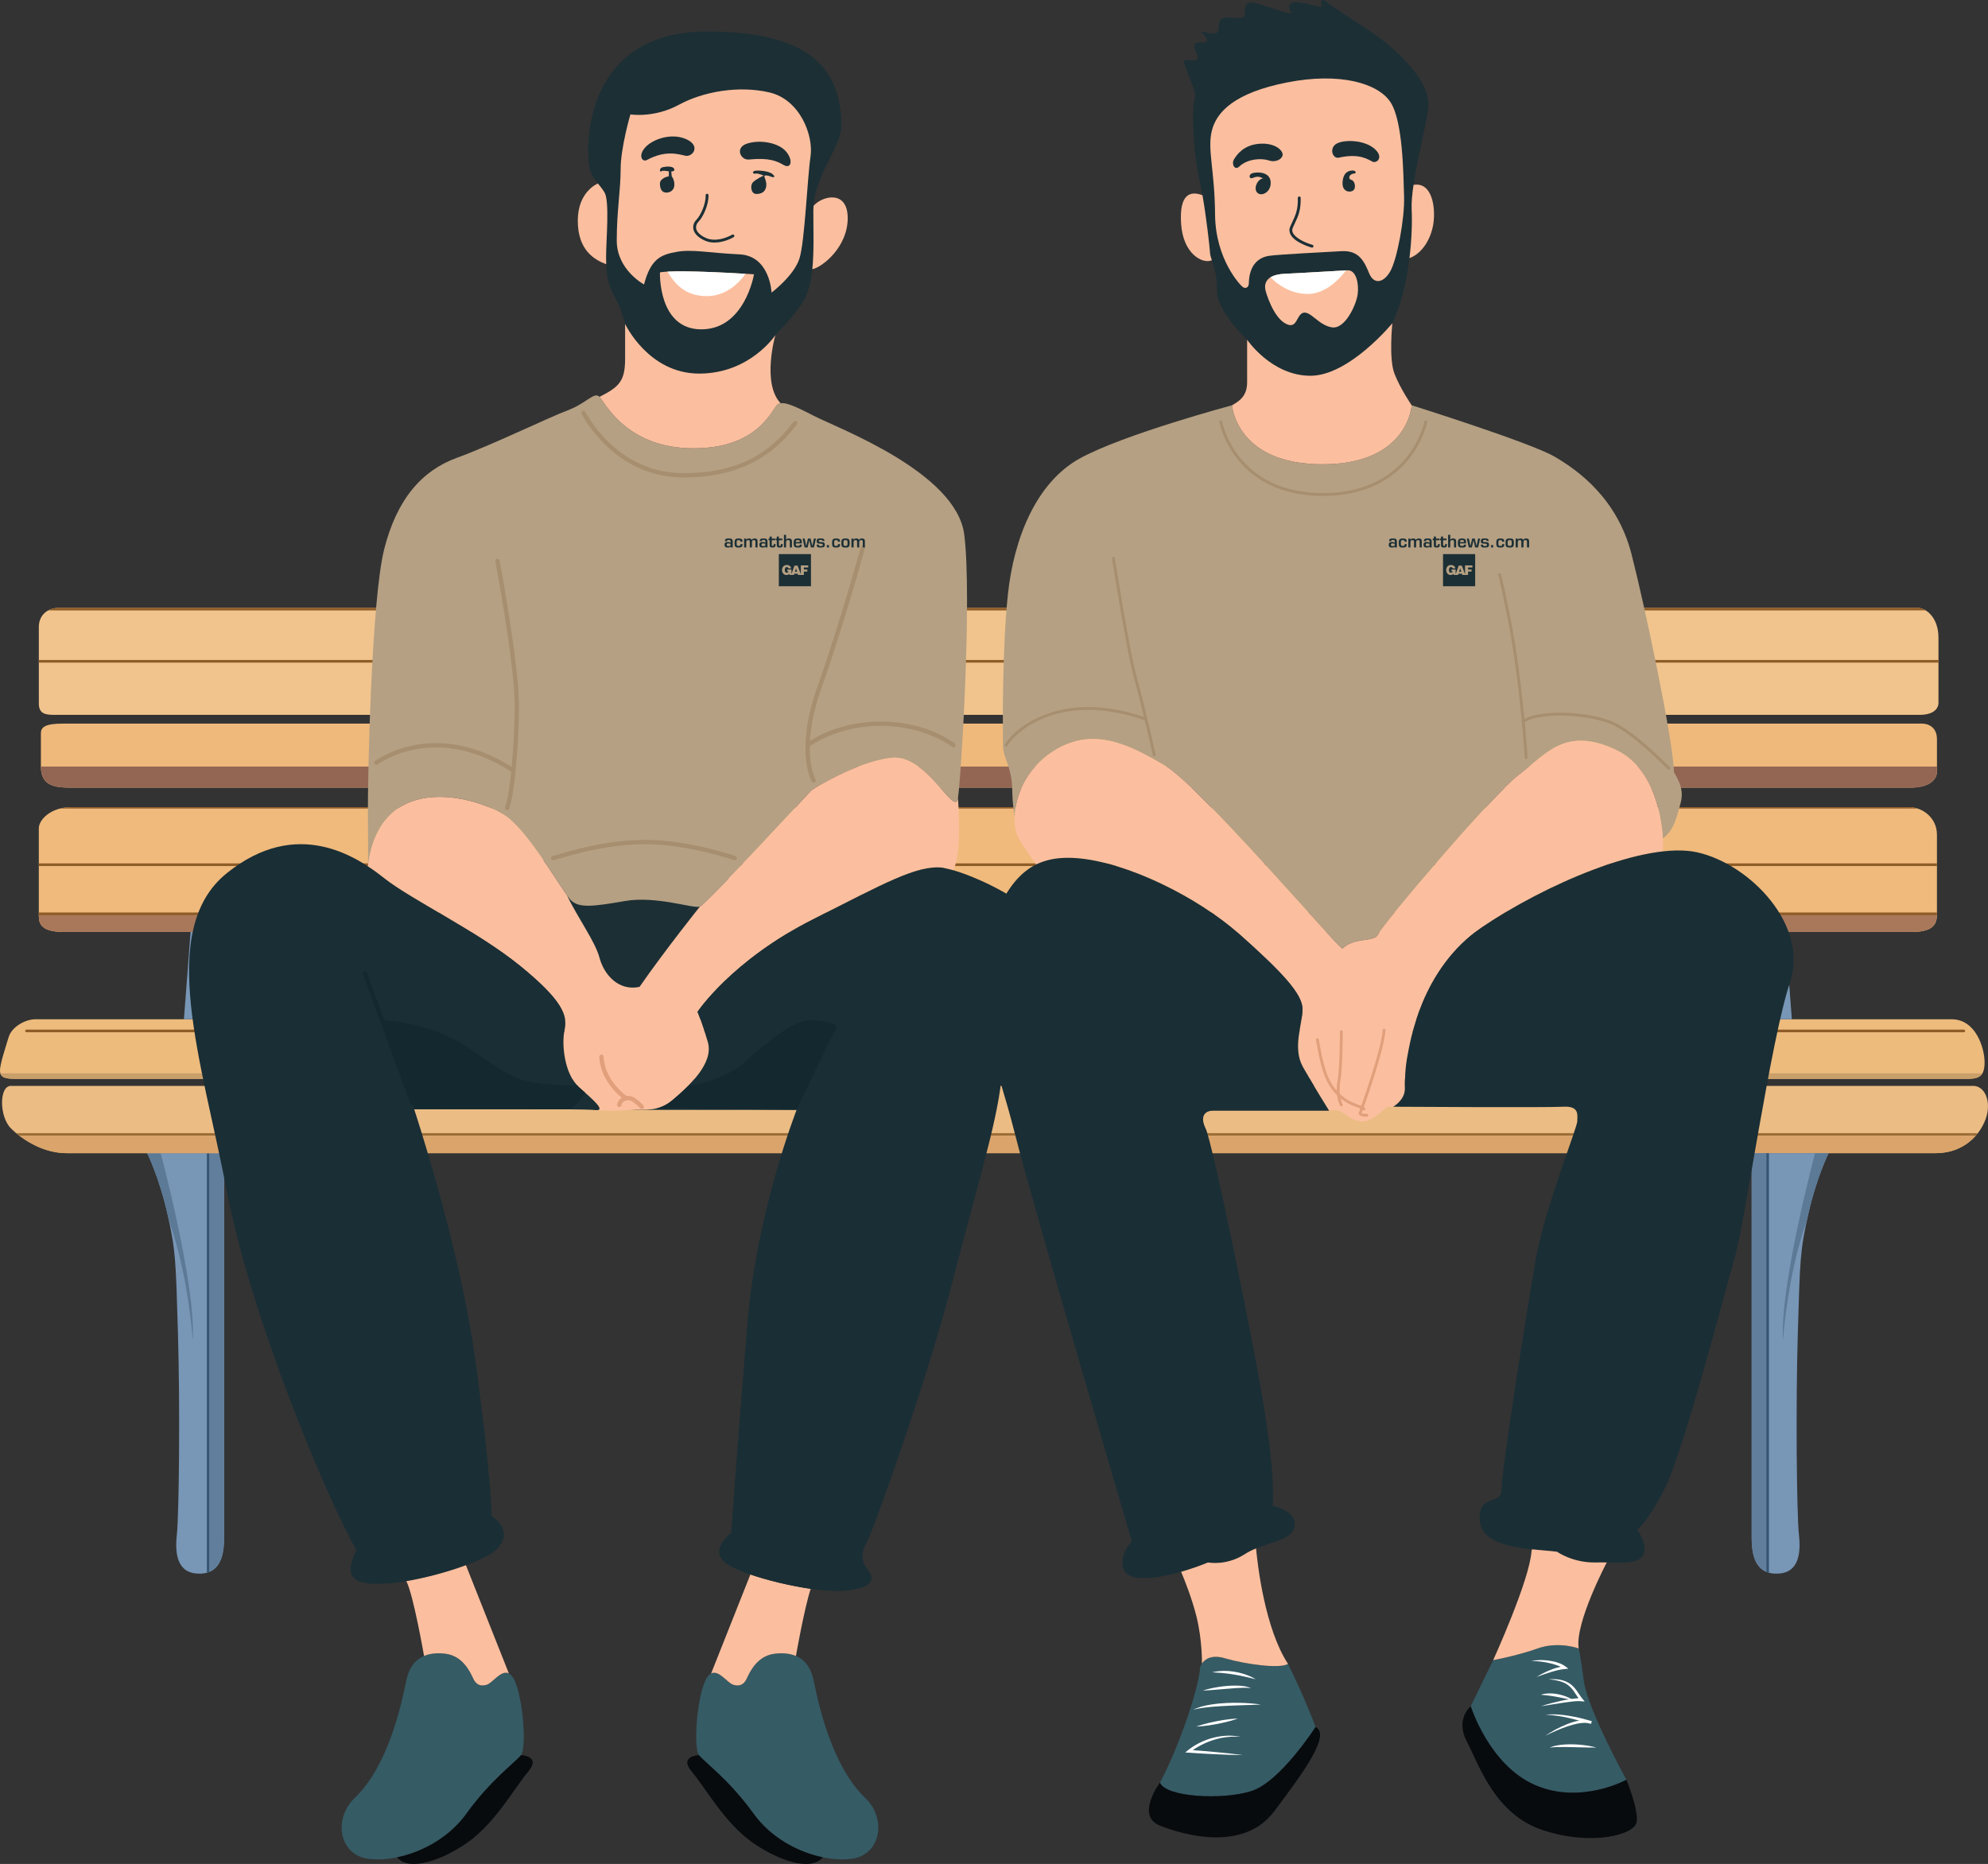 <?xml version="1.0" encoding="utf-8"?>
<!-- Generator: Adobe Illustrator 16.0.0, SVG Export Plug-In . SVG Version: 6.00 Build 0)  -->
<!DOCTYPE svg PUBLIC "-//W3C//DTD SVG 1.1//EN" "http://www.w3.org/Graphics/SVG/1.1/DTD/svg11.dtd">
<svg version="1.1" id="Layer_1" xmlns="http://www.w3.org/2000/svg" xmlns:xlink="http://www.w3.org/1999/xlink" x="0px" y="0px"
	 width="210.115px" height="197px" viewBox="0 0 210.115 197" enable-background="new 0 0 210.115 197" xml:space="preserve">
<rect x="0" y="0" width="210.115" height="197" fill="#333333" stroke="none"/>
<g>
	<defs>
		<rect id="SVGID_1_" width="210.115" height="197"/>
	</defs>
	<clipPath id="SVGID_2_">
		<use xlink:href="#SVGID_1_"  overflow="visible"/>
	</clipPath>
	<path clip-path="url(#SVGID_2_)" fill="#F1C48D" d="M202.659,64.233H6.356c-1.542,0-2.252,0.949-2.252,2.039v8.083
		c0,1.055,0.667,1.195,1.545,1.195h197.263c1.389,0,1.968-0.611,1.968-1.268v-6.87C204.88,65.174,203.491,64.233,202.659,64.233"/>
	<path clip-path="url(#SVGID_2_)" fill="#F0BA7C" d="M6.765,98.5c-2.739,0-2.662-1.135-2.662-1.917v-9.041
		c0-0.9,1.253-2.23,3.405-2.23h194.305c1.321,0,2.906,1.067,2.906,2.916v8.454c0,1.255-0.727,1.819-2.741,1.819H6.765z"/>
	<path clip-path="url(#SVGID_2_)" fill="#7896B6" d="M15.554,121.877h8.133v40.608c0,1.685-0.29,3.834-2.614,3.834
		c-2.324,0-2.614-2.033-2.382-4.125c0.233-2.092,0.349-13.535,0.116-21.32c-0.232-7.784-0.232-8.656-1.104-12.549
		C16.832,124.434,15.554,121.877,15.554,121.877"/>
	<path clip-path="url(#SVGID_2_)" fill="#365572" d="M21.862,166.221c0.099-0.027,0.191-0.061,0.28-0.099v-44.245h-0.28V166.221z"/>
	<path clip-path="url(#SVGID_2_)" fill="#617E9C" d="M23.688,162.485v-40.608h-1.545v44.245
		C23.491,165.556,23.688,163.865,23.688,162.485"/>
	<path clip-path="url(#SVGID_2_)" fill="#5C7A96" d="M17.704,128.326c0.05,0.223,0.096,0.434,0.141,0.638v0.001
		c2.094,5.833,2.532,12.723,2.532,12.723c0.349-5.82-3.391-19.811-3.391-19.811h-1.432
		C15.554,121.877,16.832,124.434,17.704,128.326"/>
	<path clip-path="url(#SVGID_2_)" fill="#EBBC84" d="M23.688,121.877H7.048c-2.47,0-4.67-1.399-5.905-2.635
		c-1.236-1.235-1.236-4.477,0-4.477h207.402c1.136,0,1.826,1.383,1.48,2.962c-0.345,1.58-1.974,4.149-5.479,4.149H23.688z"/>
	<path clip-path="url(#SVGID_2_)" fill="#9C6F38" d="M209.044,119.76H1.71c0.112,0.095,0.229,0.188,0.351,0.281h206.75
		C208.893,119.948,208.971,119.854,209.044,119.76"/>
	<path clip-path="url(#SVGID_2_)" fill="#DBA46A" d="M1.886,119.9H1.881c0.054,0.043,0.11,0.086,0.166,0.129
		C1.991,119.986,1.94,119.942,1.886,119.9"/>
	<polyline clip-path="url(#SVGID_2_)" fill="#DBA46A" points="208.926,119.902 208.928,119.9 208.926,119.902 	"/>
	<path clip-path="url(#SVGID_2_)" fill="#DBA46A" d="M2.062,120.04c1.27,0.971,3.043,1.837,4.986,1.837h16.64h180.858
		c1.991,0,3.372-0.831,4.261-1.837H2.062z"/>
	<path clip-path="url(#SVGID_2_)" fill="#EDBB7C" d="M207.939,114.025c1.26,0,1.814-0.302,1.814-1.764s-0.907-4.536-3.478-4.536
		H3.726c-1.03,0-2.483,0.781-2.816,1.901s-0.939,2.877-0.909,3.574c0.03,0.696,0.542,0.824,1.71,0.824H207.939z"/>
	<path clip-path="url(#SVGID_2_)" fill="#C99F6A" d="M209.525,113.438H0.036c0.135,0.489,0.654,0.588,1.675,0.588h206.229
		C208.74,114.025,209.256,113.901,209.525,113.438"/>
	<path clip-path="url(#SVGID_2_)" fill="#8E5C27" d="M207.561,109.096H2.802c-0.077,0-0.14-0.063-0.14-0.14s0.063-0.141,0.14-0.141
		h204.759c0.078,0,0.14,0.063,0.14,0.141S207.639,109.096,207.561,109.096"/>
	<path clip-path="url(#SVGID_2_)" fill="#A9785A" d="M6.765,98.5h195.213c2.014,0,2.741-0.564,2.741-1.819v-0.099H4.104
		C4.104,97.365,4.026,98.5,6.765,98.5"/>
	<path clip-path="url(#SVGID_2_)" fill="#8E5C27" d="M4.104,96.442v0.14c0,0.045,0,0.092,0,0.141h200.614
		c0.001-0.014,0.002-0.028,0.002-0.042v-0.239H4.104z"/>
	<rect x="4.104" y="91.25" clip-path="url(#SVGID_2_)" fill="#8E5C27" width="200.616" height="0.28"/>
	<path clip-path="url(#SVGID_2_)" fill="#8E5C27" d="M202.659,85.451c-0.282-0.091-0.57-0.14-0.846-0.14H7.509
		c-0.42,0-0.805,0.051-1.153,0.14H202.659z"/>
	<path clip-path="url(#SVGID_2_)" fill="#EFB97B" d="M7.552,83.245c-1.731,0-3.231-0.154-3.231-2.231v-3.5
		c0-0.653,0.423-1.038,2.346-1.038h196.409c1.146,0,1.644,0.761,1.644,1.62v3.439c0,0.942-0.906,1.71-2.789,1.71H7.552z"/>
	<path clip-path="url(#SVGID_2_)" fill="#936653" d="M4.321,81.015c0,2.076,1.5,2.23,3.231,2.23H201.93
		c1.884,0,2.79-0.769,2.79-1.71v-0.52H4.321z"/>
	<path clip-path="url(#SVGID_2_)" fill="#8E5C27" d="M203.527,64.511c-0.304-0.188-0.612-0.278-0.868-0.278H6.355
		c-0.504,0-0.918,0.103-1.249,0.278H203.527z"/>
	<rect x="4.104" y="69.752" clip-path="url(#SVGID_2_)" fill="#8E5C27" width="200.776" height="0.28"/>
	<polygon clip-path="url(#SVGID_2_)" fill="#7896B6" points="20.143,98.5 19.438,107.726 24.722,107.726 25.03,98.5 	"/>
	<path clip-path="url(#SVGID_2_)" fill="#7896B6" d="M193.269,121.877h-8.133v40.608c0,1.685,0.29,3.834,2.614,3.834
		s2.614-2.033,2.382-4.125s-0.349-13.535-0.116-21.32c0.231-7.784,0.231-8.656,1.104-12.549
		C191.991,124.434,193.269,121.877,193.269,121.877"/>
	<path clip-path="url(#SVGID_2_)" fill="#365572" d="M186.961,166.221c-0.1-0.027-0.191-0.061-0.281-0.099v-44.245h0.281V166.221z"
		/>
	<path clip-path="url(#SVGID_2_)" fill="#617E9C" d="M185.136,162.485v-40.608h1.545v44.245
		C185.332,165.556,185.136,163.865,185.136,162.485"/>
	<path clip-path="url(#SVGID_2_)" fill="#5C7A96" d="M191.119,128.326c-0.05,0.223-0.096,0.434-0.141,0.638v0.001
		c-2.094,5.833-2.532,12.723-2.532,12.723c-0.349-5.82,3.391-19.811,3.391-19.811h1.432
		C193.269,121.877,191.991,124.434,191.119,128.326"/>
	<polygon clip-path="url(#SVGID_2_)" fill="#7896B6" points="188.681,98.5 189.385,107.726 184.102,107.726 183.793,98.5 	"/>
	<rect x="54.849" y="90.918" clip-path="url(#SVGID_2_)" fill="#1C2F35" width="22.162" height="15.754"/>
	<path clip-path="url(#SVGID_2_)" fill="#1C2F35" d="M88.921,13.325c0-6.252-3.562-9.996-14.201-9.996
		c-13.784,0-12.808,13.623-12.327,14.76c0.481,1.138,0.919,1.313,1.488,2.231c0.568,0.919,0.175,5.033,0.175,6.87
		c0,1.838,0.175,2.8,0.831,4.025c0.657,1.226,0.875,1.97,1.182,3.02c0,0,0.292,0.491,0.739,1.227
		c1.087,1.552,3.399,4.024,7.093,4.024c4.506,0,7.109-2.851,7.837-3.779c0.081-0.117,0.153-0.216,0.214-0.291
		c0.781-0.94,1.278-1.164,2.776-3.297c1.498-2.134,1.235-5.953,1.235-9.771S88.921,15.609,88.921,13.325"/>
	<path clip-path="url(#SVGID_2_)" fill="#FBBF9F" d="M81.321,9.769c-3.22-0.749-6.964-0.112-9.584,1.311
		c-2.621,1.422-5.11,1.011-5.11,1.011s-1.03,3.519-1.03,5.766c0,2.246-0.412,4.455-0.412,7.563s2.883,4.643,2.883,4.643
		c0.712-2.695,1.76-3.145,3.444-3.444c1.685-0.3,3.37,0.112,6.627,0.262c3.257,0.149,3.407,4.043,3.407,4.043
		s2.396-1.797,2.958-3.631c0.561-1.834,0.824-8.499,1.161-10.745C86.001,14.299,84.541,10.518,81.321,9.769"/>
	<path clip-path="url(#SVGID_2_)" fill="#1C2F35" d="M145.694,3.923c-1.935-1.394-4.901-3.192-5.441-3.694
		c-0.539-0.503-0.764-0.083-0.545,0.367c0.22,0.451-2.378-0.584-3.052-0.325c-0.675,0.259-0.404,0.549-0.225,1
		c0.181,0.449-2.563-0.675-3.732-0.944c-1.169-0.27-1.169,0.494-1.123,1.169c0.045,0.674-1.395,0.27-2.024,0.36
		c-0.629,0.089-0.719,0.359-0.764,1.259c-0.046,0.898-1.708,0.089-1.799,0.215c-0.09,0.126,0.54,0.415,0.585,0.91
		c0.045,0.494-0.944,0.044-1.26,0.404c-0.313,0.359,0.405,1.168,0.225,1.573c-0.179,0.405-1.528-0.179-1.394,0.405
		c0.136,0.584,0.675,1.753,1.034,2.832c0.359,1.078-0.134,0.675-0.09,3.238c0.045,2.563,0.36,4.946,0.81,6.969
		s0.944,6.294,0.989,7.059s0.772,1.714,0.729,3.944c-0.044,2.23,3.192,5.248,3.192,5.248s2.58,3.805,6.69,3.805
		c4.112,0,8.66-5.554,8.66-5.554c1.782-3.663,2.174-9.241,2.041-11.984c-0.133-2.743,1.393-7.958,1.752-10.745
		C151.313,8.644,147.627,5.317,145.694,3.923"/>
	<path clip-path="url(#SVGID_2_)" fill="#B5A083" d="M176.926,81.617c-0.068-3.261-2.989-17.191-4.484-23.035
		c-1.495-5.844-5.572-8.833-8.154-10.329c-2.582-1.495-15.084-5.42-15.084-5.42s-0.34,6.236-9.445,6.236s-9.544-6.236-9.544-6.236
		s-11.483,3.076-16.096,5.622c-4.612,2.547-6.967,8.457-7.592,14.367c-0.624,5.91-0.529,13.981-0.529,15.567
		c0,1.586,0.385,1.682,0.77,3.268s0.049,2.018,0.472,4.66c0.076-2.183,1.195-5.095,4.125-6.95c4.191-2.655,8.034-0.629,11.736,1.537
		c3.703,2.166,17.954,18.932,18.792,19.352c1.259-1.258,3.424-0.629,3.773-1.524c0.349-0.896,12.086-14.754,14.881-16.85
		c0.251-0.188,0.495-0.384,0.736-0.583v-0.001c2.449-2.019,4.567-4.36,9.463-2.071c4.049,1.893,4.853,6.972,5.002,9.37
		c1.189-0.771,1.524-2.482,1.858-3.65C178.013,83.52,177.47,82.568,176.926,81.617"/>
	<path clip-path="url(#SVGID_2_)" fill="#B5A083" d="M38.885,91.563c0,0,0.046-0.849,0-5.115c-0.046-4.267,0.372-23.005,1.71-28.359
		s4.016-8.366,7.696-9.704c3.681-1.338,9.705-4.267,11.712-5.019c2.007-0.753,2.792-2.008,3.362-1.423
		c0.569,0.586,2.828,5.438,9.938,5.438c7.111,0,8.366-4.434,8.951-4.685c0.586-0.251,1.339,0,3.765,1.255s15.058,5.94,15.895,12.548
		c0.836,6.608-0.334,25.766-0.669,27.857c-0.334,2.091-3.262-4.685-7.027-4.266c-3.764,0.418-8.449,3.43-8.449,3.43
		S74.643,95.566,73.973,95.818c-0.669,0.25-4.601-1.171-7.947-0.586c-3.346,0.586-4.852,0.753-5.688-0.084
		c-0.836-0.836-4.099-6.692-6.608-8.7S40.187,80.868,38.885,91.563"/>
	<path clip-path="url(#SVGID_2_)" fill="#FBBF9F" d="M101.245,84.357c-0.334,2.092-3.263-4.684-7.027-4.266
		c-3.765,0.418-8.449,3.43-8.449,3.43S74.642,95.566,73.973,95.817c0,0-3.688,4.605-6.38,8.484
		c-2.263,0.485-3.771-1.348-4.228-3.071c-0.457-1.723-2.291-4.201-3.438-6.599c-1.213-1.695-3.996-6.421-6.199-8.183
		c-2.51-2.008-13.542-5.581-14.844,5.115c0.66,0.432,1.235,0.865,1.71,1.243c2.844,2.258,9.871,5.604,14.389,9.285
		s5.019,5.271,4.685,6.775c-0.334,1.506,0,4.686,1.505,6.023c1.506,1.339,3.011,2.594,1.673,2.427c0.004,0,1.926,0.167,3.597,0
		c1.673-0.168,3.012,0.335,4.685-1.087c1.673-1.423,4.35-3.849,3.681-6.108c-0.669-2.259-1.088-3.179-1.088-3.179
		s3.598-5.438,12.214-9.788c8.617-4.349,11.879-6.273,14.808-5.186C101.747,90.129,101.245,84.357,101.245,84.357"/>
	<path clip-path="url(#SVGID_2_)" fill="#FBBF9F" d="M148.48,115.092c0-1.186,0.049-2.371,0.296-3.606s1.384-9.089,7.854-13.486
		c5.211-3.54,13.236-7.333,19.055-8.008l0.09-0.108c0,0,0.35-8.141-5.03-10.656c-5.379-2.515-7.404,0.56-10.199,2.655
		c-2.795,2.096-14.532,15.955-14.881,16.85c-0.35,0.895-2.515,0.266-3.772,1.524c-0.839-0.42-15.09-17.186-18.793-19.352
		c-3.702-2.166-7.545-4.192-11.736-1.537c-4.192,2.654-4.681,7.475-3.703,9.222c0.406,0.725,1.138,1.787,1.854,2.781
		c1.15-0.566,2.525-0.803,4.238-0.678c5.336,0.391,12.844,4.128,17.241,8.04c4.396,3.911,6.668,6.283,6.668,7.913
		s-1.087,4.1,0.05,6.126c1.136,2.024,2.766,4.62,2.767,4.621c0,0,0.856-0.3,1.625,0.33c0.768,0.628,1.816,1.117,2.794,0.559
		c0.979-0.559,1.677-1.289,1.677-1.289l0.672-0.021C147.246,116.969,148.48,116.277,148.48,115.092"/>
	<path clip-path="url(#SVGID_2_)" fill="#355B65" d="M126.843,176.199c0,0,0.445-1.58,2.619-0.938
		c2.173,0.643,5.878,1.136,6.669,0.593c1.876,3.804,2.914,6.669,2.914,6.669s-3.705,5.78-6.768,6.769
		c-3.063,0.987-9.09,0.642-9.683-0.89C124.423,185.042,126.694,178.62,126.843,176.199"/>
	<path clip-path="url(#SVGID_2_)" fill="#355B65" d="M155.445,180.331c0,0,1.928,6.192,6.769,8.317
		c4.841,2.124,9.682-0.544,9.682-0.544s-4.1-7.46-4.495-10.423c-0.396-2.964-0.544-3.459-0.544-3.459s-2.123-0.789-4.347,0
		c-2.224,0.791-4.693,1.235-4.693,1.235L155.445,180.331z"/>
	<path clip-path="url(#SVGID_2_)" fill="#355B65" d="M37.5,190.013c-2.309,2.199-1.673,6.023,1.422,6.442
		c3.095,0.418,7.78-1.172,10.374-4.77c2.593-3.597,5.186-5.437,5.772-6.189c0.585-0.753,0.25-5.855-0.669-7.863
		c-0.92-2.009-2.175,0.167-2.928,0.418c-0.753,0.251-1.172-0.084-1.422-0.586c-0.251-0.503-1.004-2.426-2.928-2.678
		c-1.924-0.251-3.681,0.335-4.183,2.846C42.435,180.142,41.013,186.667,37.5,190.013"/>
	<path clip-path="url(#SVGID_2_)" fill="#070B0E" d="M55.067,185.496c-0.585,0.753-3.179,2.593-5.772,6.189
		c-1.83,2.538-4.698,4.071-7.317,4.611c1.313,1.623,5.02,0.16,7.484-1.6c2.928-2.091,4.936-5.771,6.358-7.444
		C57.242,185.579,55.067,185.496,55.067,185.496"/>
	<path clip-path="url(#SVGID_2_)" fill="#355B65" d="M91.441,190.013c2.309,2.199,1.673,6.023-1.422,6.442
		c-3.095,0.418-7.78-1.172-10.374-4.77c-2.593-3.597-5.186-5.437-5.772-6.189c-0.585-0.753-0.251-5.855,0.669-7.863
		c0.92-2.009,2.175,0.167,2.928,0.418c0.752,0.251,1.171-0.084,1.422-0.586c0.251-0.503,1.004-2.426,2.928-2.678
		c1.924-0.251,3.681,0.335,4.183,2.846C86.506,180.142,87.928,186.667,91.441,190.013"/>
	<path clip-path="url(#SVGID_2_)" fill="#070B0E" d="M73.874,185.496c0.585,0.753,3.179,2.593,5.772,6.189
		c1.829,2.538,4.698,4.071,7.316,4.611c-1.313,1.623-5.02,0.16-7.484-1.6c-2.928-2.091-4.935-5.771-6.358-7.444
		C71.699,185.579,73.874,185.496,73.874,185.496"/>
	<path clip-path="url(#SVGID_2_)" fill="#1A2E35" d="M52.39,163.829c-1.487,1.372-7.696,3.263-11.293,3.514
		c-3.597,0.251-4.937-0.418-3.43-3.514c-3.179-5.604-11.126-24.511-13.719-38.063c-2.594-13.552-7.446-27.439,0-33.462
		c7.444-6.023,13.802-1.757,16.646,0.501c2.845,2.259,9.871,5.605,14.389,9.286c4.517,3.681,5.02,5.27,4.685,6.776
		c-0.335,1.506,0,4.685,1.505,6.022c1.506,1.339,3.012,2.594,1.673,2.427c-1.338-0.168-19.073-0.084-19.073-0.084
		s4.769,14.305,6.441,26.352c1.673,12.047,1.757,16.647,1.757,16.647S54.565,161.821,52.39,163.829"/>
	<path clip-path="url(#SVGID_2_)" fill="#FBBF9F" d="M79.31,166.406l-4.15,10.459c0.809-0.41,1.717,0.986,2.312,1.186
		c0.753,0.251,1.171-0.084,1.422-0.586c0.251-0.502,1.004-2.426,2.928-2.677c0.827-0.107,1.623-0.06,2.302,0.229v-0.001
		c0,0,0.843-4.86,1.559-7.096C83.558,167.613,81.154,167.04,79.31,166.406"/>
	<path clip-path="url(#SVGID_2_)" fill="#FBBF9F" d="M42.948,167.112c0.753,1.462,1.87,7.903,1.87,7.903v0.001
		c0.679-0.288,1.475-0.336,2.302-0.229c1.924,0.251,2.677,2.175,2.928,2.677c0.251,0.502,0.669,0.837,1.422,0.586
		c0.596-0.198,1.503-1.596,2.313-1.186l-4.538-11.437C47.348,166.131,44.979,166.771,42.948,167.112"/>
	<path clip-path="url(#SVGID_2_)" fill="#A68E6F" d="M72.266,50.463c-6.575,0-9.928-5.145-10.8-6.722
		c-0.06-0.109-0.021-0.246,0.089-0.306c0.108-0.061,0.245-0.021,0.305,0.088c0.841,1.522,4.078,6.488,10.406,6.488
		c6.632,0,9.682-2.901,11.596-5.429c0.075-0.099,0.216-0.119,0.316-0.043c0.099,0.075,0.119,0.216,0.043,0.315
		C82.397,47.263,79.173,50.463,72.266,50.463"/>
	<path clip-path="url(#SVGID_2_)" fill="#A68E6F" d="M54.059,81.532c-0.042,0-0.084-0.012-0.121-0.036
		c-7.442-4.741-13.008-1.415-14.047-0.7c-0.103,0.071-0.243,0.045-0.314-0.057c-0.07-0.104-0.044-0.244,0.059-0.314
		c1.081-0.743,6.862-4.202,14.545,0.691c0.104,0.067,0.136,0.206,0.069,0.311C54.206,81.495,54.133,81.532,54.059,81.532"/>
	<path clip-path="url(#SVGID_2_)" fill="#A68E6F" d="M53.603,85.617c-0.026,0-0.052-0.004-0.078-0.014
		c-0.117-0.042-0.176-0.172-0.134-0.289c0.527-1.434,1.007-6.595,1.007-10.829c0-4.231-2.018-15.058-2.039-15.167
		c-0.023-0.123,0.058-0.24,0.18-0.263c0.119-0.023,0.24,0.058,0.263,0.18c0.021,0.109,2.046,10.977,2.046,15.25
		c0,4.352-0.483,9.485-1.035,10.984C53.781,85.561,53.694,85.617,53.603,85.617"/>
	<path clip-path="url(#SVGID_2_)" fill="#A68E6F" d="M58.447,90.918c-0.101,0-0.191-0.068-0.218-0.169
		c-0.03-0.121,0.042-0.244,0.162-0.274c0.199-0.051,0.454-0.125,0.758-0.212c1.807-0.521,5.167-1.489,9.119-1.489
		c4.592,0,9.414,1.69,9.461,1.708c0.117,0.042,0.179,0.17,0.137,0.288c-0.042,0.117-0.169,0.178-0.288,0.137
		c-0.047-0.017-4.798-1.683-9.311-1.683c-3.888,0-7.209,0.958-8.994,1.472c-0.309,0.089-0.568,0.164-0.77,0.216
		C58.485,90.915,58.466,90.918,58.447,90.918"/>
	<path clip-path="url(#SVGID_2_)" fill="#A68E6F" d="M85.997,82.705c-0.078,0-0.154-0.041-0.195-0.112
		c-0.075-0.13-1.806-3.253,0.591-10.009c2.36-6.65,4.579-14.721,4.601-14.801c0.033-0.12,0.156-0.189,0.277-0.158
		c0.12,0.033,0.19,0.157,0.158,0.277c-0.022,0.081-2.246,8.167-4.611,14.833c-2.328,6.561-0.644,9.603-0.626,9.632
		c0.062,0.108,0.025,0.246-0.083,0.308C86.074,82.696,86.035,82.705,85.997,82.705"/>
	<path clip-path="url(#SVGID_2_)" fill="#A68E6F" d="M85.362,78.981c-0.067,0-0.133-0.029-0.177-0.086
		c-0.077-0.098-0.06-0.24,0.039-0.316c0.12-0.095,3.011-2.321,7.856-2.321s7.711,2.227,7.831,2.321
		c0.098,0.078,0.114,0.219,0.037,0.316c-0.077,0.098-0.219,0.114-0.316,0.037c-0.028-0.022-2.871-2.224-7.551-2.224
		c-4.691,0-7.55,2.202-7.58,2.225C85.46,78.966,85.411,78.981,85.362,78.981"/>
	<path clip-path="url(#SVGID_2_)" fill="#E19F7B" d="M67.838,117.217c-0.066,0-0.131-0.028-0.176-0.083
		c-0.002-0.004-0.28-0.344-0.819-0.716c-0.227-0.155-0.525-0.186-0.779-0.077c-0.213,0.091-0.356,0.262-0.391,0.472
		c-0.021,0.123-0.138,0.205-0.259,0.185c-0.124-0.021-0.206-0.136-0.186-0.259c0.061-0.364,0.301-0.66,0.66-0.813
		c0.394-0.167,0.857-0.122,1.209,0.121c0.6,0.412,0.904,0.788,0.917,0.805c0.078,0.097,0.062,0.238-0.035,0.315
		C67.938,117.2,67.888,117.217,67.838,117.217"/>
	<path clip-path="url(#SVGID_2_)" fill="#E19F7B" d="M66.16,116.301c-0.043,0-0.087-0.013-0.126-0.039
		c-0.105-0.071-2.576-1.783-2.688-4.576c-0.006-0.125,0.091-0.229,0.216-0.234c0.132-0.007,0.229,0.092,0.234,0.216
		c0.103,2.563,2.467,4.206,2.491,4.223c0.103,0.07,0.129,0.21,0.059,0.313C66.303,116.266,66.232,116.301,66.16,116.301"/>
	<path clip-path="url(#SVGID_2_)" fill="#14282F" d="M43.572,116.747c-0.092,0-0.178-0.058-0.211-0.148l-5.005-13.64
		c-0.042-0.117,0.017-0.245,0.134-0.288c0.117-0.044,0.246,0.017,0.289,0.134l5.004,13.639c0.043,0.117-0.017,0.246-0.134,0.29
		C43.624,116.742,43.598,116.747,43.572,116.747"/>
	<path clip-path="url(#SVGID_2_)" fill="#14282F" d="M61.174,114.891c-0.065-0.058-0.125-0.123-0.187-0.188h-0.004
		c0,0-1.1,0.105-4.089-0.212s-4.621-1.993-7.927-4.076c-3.307-2.084-6.886-2.446-8.348-2.599l3.155,9.418l16.517,0.01
		c0.656-0.484,1.198-1.21,1.551-1.761C61.625,115.29,61.4,115.092,61.174,114.891"/>
	<path clip-path="url(#SVGID_2_)" fill="#1A2E35" d="M107.424,95.091c-3.594-2.293-6.681-3.122-6.681-3.122l-1.111-0.266
		c-2.706-0.308-6.146,1.641-13.697,5.453c-8.616,4.351-12.214,9.788-12.214,9.788s0.419,0.919,1.088,3.178
		c0.669,2.259-2.008,4.686-3.681,6.107c-1.588,1.351-2.876,0.967-4.435,1.068h17.504c0,0-4.216,10.723-5.189,22.436
		c-0.973,11.711-1.729,22.271-1.729,22.271s-2.378,1.752-0.613,3.164s9.189,3.214,12.469,2.962c3.279-0.253,3.351-1.298,2.558-2.271
		c-0.792-0.974-0.612-1.982-0.036-2.955c0.576-0.974,6.271-16.829,8.937-27.172c2.667-10.342,4.721-16.864,5.226-21.513
		C106.325,109.57,111.017,97.385,107.424,95.091"/>
	<path clip-path="url(#SVGID_2_)" fill="#14282F" d="M85.704,107.815c-1.722-0.062-4.756,2.371-6.976,4.41
		c-2.209,2.028-5.978,2.554-6.013,2.559c-0.543,0.547-1.105,1.037-1.586,1.445c-0.615,0.523-1.185,0.784-1.743,0.916l14.813,0.151
		c0,0,3.77-8.017,4.177-8.515C88.783,108.284,87.425,107.877,85.704,107.815"/>
	<path clip-path="url(#SVGID_2_)" fill="#FBBF9F" d="M73.304,47.382c7.111,0,8.366-4.434,8.951-4.685
		c0.081-0.034,0.164-0.058,0.254-0.073c-2.024-2.112-0.557-7.208-0.557-7.208s-2.669,4.069-8.051,4.069s-7.832-5.25-7.832-5.25
		v3.675c0,2.363-0.613,2.976-2.704,4.033C63.934,42.53,66.193,47.382,73.304,47.382"/>
	<path clip-path="url(#SVGID_2_)" fill="#FBBF9F" d="M85.989,21.753c-0.015,0.196-0.025,0.394-0.025,0.595
		c0,2.132,0.081,4.264-0.107,6.103c1.09-0.225,3.739-2.36,3.739-5.392C89.595,20.027,86.901,20.7,85.989,21.753"/>
	<path clip-path="url(#SVGID_2_)" fill="#FBBF9F" d="M64.057,27.191c0-1.838,0.394-5.951-0.175-6.87
		c-0.25-0.403-0.474-0.664-0.688-0.925c0,0-2.126,0.817-2.126,3.925s1.722,4.119,3.002,4.605
		C64.061,27.696,64.057,27.453,64.057,27.191"/>
	<path clip-path="url(#SVGID_2_)" fill="#1C2F35" d="M75.528,25.636c-0.356,0-0.728-0.063-1.085-0.231
		c-0.857-0.405-1.104-0.881-1.162-1.21c-0.061-0.349,0.061-0.706,0.334-0.979c0.408-0.409,1.002-1.648,0.966-2.583
		c-0.003-0.083,0.062-0.153,0.144-0.156c0.092,0.004,0.153,0.061,0.156,0.144c0.039,1.031-0.598,2.352-1.055,2.808
		c-0.203,0.204-0.294,0.464-0.25,0.715c0.064,0.371,0.408,0.713,0.995,0.99c1.258,0.593,2.8-0.32,2.816-0.33
		c0.071-0.043,0.163-0.02,0.206,0.051c0.042,0.071,0.021,0.163-0.05,0.206C77.492,25.091,76.574,25.636,75.528,25.636"/>
	<path clip-path="url(#SVGID_2_)" fill="#1C2F35" d="M68.377,16.908c-0.495,0.268-0.968-0.449-0.188-1.322s2.762-1.582,4.344-0.874
		c1.583,0.708,0.662,1.912-0.094,1.747S70.337,15.845,68.377,16.908"/>
	<path clip-path="url(#SVGID_2_)" fill="#1C2F35" d="M79.144,16.86c-0.855,0.083-1.535-1.274-0.142-1.7
		c1.393-0.424,3.306-0.069,4.085,0.863c0.779,0.932,0.519,1.853-0.236,1.428C82.096,17.025,81.34,16.648,79.144,16.86"/>
	<path clip-path="url(#SVGID_2_)" fill="#1C2F35" d="M70.691,18.631v-0.52c0,0-0.661-0.141-0.803,0
		c-0.142,0.142-0.284-0.354,0.188-0.448c0.472-0.095,1.063-0.095,1.18,0.188c0.119,0.284-0.307,0.267-0.307,0.267l0.047,0.512
		c0,0,0.28,0.328,0.28,0.881c0,0.554-0.393,0.845-0.849,0.845c-0.458,0-0.677-0.358-0.677-0.961
		C69.752,18.793,70.691,18.631,70.691,18.631"/>
	<path clip-path="url(#SVGID_2_)" fill="#1C2F35" d="M80.717,18.558c0,0-0.609-0.277-0.886-0.208c-0.277,0.069-0.388-0.249,0-0.304
		c0.388-0.056,1.468,0.027,1.841,0.374c0.374,0.347,0.056,0.36-0.222,0.236c-0.277-0.125-0.664-0.167-0.664-0.028
		s0.304,0.623,0.18,1.164c-0.125,0.54-0.554,0.719-1.066,0.706c-0.512-0.014-0.655-0.887-0.32-1.233
		C79.914,18.917,80.717,18.558,80.717,18.558"/>
	<path clip-path="url(#SVGID_2_)" fill="#FBBF9F" d="M69.752,28.785c0,0-0.227,6.023,4.374,6.023c4.602,0,5.563-5.814,5.563-5.814
		S71.652,28.45,69.752,28.785"/>
	<path clip-path="url(#SVGID_2_)" fill="#FFFFFF" d="M70.545,28.707c0.571,0.909,1.57,2.591,4.175,2.591
		c2.605,0,4.063-2.361,4.063-2.361C76.917,28.824,72.636,28.593,70.545,28.707"/>
	<path clip-path="url(#SVGID_2_)" fill="#070B0E" d="M139.045,182.522c0,0-3.705,5.78-6.769,6.769
		c-3.063,0.987-9.089,0.642-9.682-0.89c0,0-2.618,3.507,0,4.545c2.618,1.037,8.843,2.766,12.054-1.481
		C137.858,187.216,140.675,183.313,139.045,182.522"/>
	<path clip-path="url(#SVGID_2_)" fill="#FFFFFF" d="M131.388,185.496c-0.959-0.007-1.917-0.045-2.873-0.089
		c-0.957-0.039-1.912-0.103-2.867-0.167l-0.375-0.023l0.286-0.239c0.201-0.165,0.402-0.302,0.614-0.436
		c0.211-0.131,0.428-0.253,0.65-0.363c0.223-0.108,0.451-0.204,0.683-0.294l0.351-0.121c0.116-0.042,0.239-0.066,0.358-0.1
		c0.119-0.032,0.239-0.063,0.361-0.083c0.121-0.022,0.243-0.049,0.364-0.067c0.246-0.027,0.49-0.067,0.736-0.068
		c0.123-0.001,0.246-0.011,0.369-0.004l0.368,0.021c0.245,0.01,0.486,0.063,0.727,0.097c-0.245-0.002-0.486-0.027-0.729-0.017
		l-0.363,0.013c-0.12,0.004-0.24,0.025-0.36,0.037c-0.119,0.014-0.239,0.021-0.357,0.046l-0.355,0.063
		c-0.118,0.025-0.234,0.058-0.351,0.086c-0.116,0.026-0.23,0.063-0.346,0.101c-0.114,0.038-0.229,0.068-0.34,0.115l-0.336,0.128
		c-0.221,0.094-0.438,0.192-0.65,0.303c-0.212,0.111-0.421,0.229-0.622,0.356c-0.199,0.129-0.398,0.27-0.574,0.414l-0.088-0.262
		c0.954,0.07,1.909,0.142,2.862,0.236C129.484,185.271,130.437,185.367,131.388,185.496"/>
	<path clip-path="url(#SVGID_2_)" fill="#FFFFFF" d="M126.448,182.477c0,0,0.263-0.103,0.667-0.216
		c0.402-0.116,0.944-0.247,1.49-0.353c0.547-0.104,1.098-0.187,1.516-0.229c0.416-0.043,0.698-0.047,0.698-0.047
		s-0.264,0.103-0.666,0.217c-0.403,0.117-0.944,0.246-1.491,0.353c-0.547,0.105-1.098,0.186-1.515,0.228
		C126.73,182.474,126.448,182.477,126.448,182.477"/>
	<path clip-path="url(#SVGID_2_)" fill="#FFFFFF" d="M133.265,180.151c0,0-0.451,0.018-1.129,0.045
		c-0.338,0.011-0.731,0.024-1.153,0.038c-0.422,0.018-0.871,0.027-1.319,0.054c-0.448,0.018-0.896,0.05-1.313,0.081
		c-0.211,0.015-0.412,0.039-0.604,0.056c-0.193,0.016-0.371,0.047-0.538,0.063c-0.168,0.019-0.318,0.051-0.454,0.07
		c-0.137,0.019-0.254,0.042-0.348,0.068c-0.192,0.045-0.305,0.067-0.305,0.067s0.103-0.047,0.287-0.123
		c0.091-0.041,0.205-0.082,0.338-0.121c0.132-0.04,0.28-0.096,0.447-0.131c0.166-0.036,0.347-0.088,0.54-0.116
		c0.192-0.032,0.396-0.075,0.606-0.097c0.212-0.024,0.43-0.058,0.653-0.071c0.223-0.02,0.449-0.036,0.676-0.047
		c0.906-0.042,1.813-0.018,2.49,0.036c0.339,0.024,0.62,0.061,0.816,0.083C133.153,180.132,133.265,180.151,133.265,180.151"/>
	<path clip-path="url(#SVGID_2_)" fill="#FFFFFF" d="M127.14,178.669c0,0,0.076-0.027,0.212-0.065
		c0.137-0.036,0.33-0.095,0.566-0.146c0.234-0.055,0.512-0.108,0.811-0.156c0.297-0.05,0.617-0.086,0.938-0.116
		c0.322-0.023,0.645-0.043,0.948-0.037c0.304,0.002,0.588,0.019,0.83,0.058c0.121,0.016,0.231,0.035,0.328,0.063
		c0.097,0.028,0.181,0.04,0.248,0.07c0.134,0.052,0.206,0.084,0.206,0.084s-0.083-0.008-0.22-0.027
		c-0.066-0.015-0.153-0.01-0.25-0.016c-0.096-0.007-0.205-0.002-0.324-0.002c-0.475,0.005-1.107,0.052-1.741,0.106
		c-0.635,0.052-1.27,0.111-1.75,0.144c-0.24,0.014-0.44,0.025-0.581,0.033C127.22,178.666,127.14,178.669,127.14,178.669"/>
	<path clip-path="url(#SVGID_2_)" fill="#FFFFFF" d="M132.722,177.483c0,0-0.071-0.019-0.196-0.052
		c-0.124-0.035-0.304-0.075-0.517-0.127c-0.213-0.053-0.462-0.107-0.729-0.165c-0.267-0.052-0.55-0.114-0.836-0.156
		c-0.285-0.053-0.572-0.087-0.842-0.12c-0.271-0.029-0.522-0.058-0.741-0.07c-0.218-0.019-0.401-0.034-0.529-0.036
		c-0.13-0.006-0.205-0.014-0.205-0.014s0.072-0.019,0.199-0.044c0.128-0.023,0.312-0.063,0.533-0.079
		c0.111-0.013,0.232-0.022,0.36-0.022c0.128-0.002,0.264-0.009,0.403,0.002c0.139,0.008,0.284,0.009,0.429,0.029
		c0.146,0.016,0.295,0.033,0.441,0.06c0.589,0.096,1.16,0.273,1.569,0.453c0.206,0.085,0.369,0.177,0.484,0.236
		C132.661,177.441,132.722,177.483,132.722,177.483"/>
	<path clip-path="url(#SVGID_2_)" fill="#070B0E" d="M171.896,188.104c0,0-4.841,2.668-9.682,0.543
		c-4.842-2.123-6.769-8.316-6.769-8.316s-1.679,1.352-0.395,3.771c1.284,2.422,2.914,7.658,8.052,9.337
		c5.138,1.68,9.683,0.494,9.88-0.889C173.18,191.167,171.896,188.104,171.896,188.104"/>
	<path clip-path="url(#SVGID_2_)" fill="#FFFFFF" d="M168.734,184.695c0,0-0.314,0.006-0.78,0c-0.464-0.011-1.083-0.025-1.702-0.04
		c-0.308-0.012-0.615-0.012-0.904-0.017c-0.288-0.001-0.557,0.003-0.788,0.009c-0.116,0.005-0.223,0.009-0.316,0.013
		c-0.095,0.002-0.177,0.01-0.243,0.019c-0.136,0.013-0.215,0.017-0.215,0.017s0.072-0.029,0.202-0.074
		c0.065-0.022,0.145-0.049,0.238-0.071c0.093-0.023,0.198-0.057,0.314-0.073c0.464-0.094,1.094-0.137,1.72-0.122
		c0.626,0.018,1.249,0.087,1.71,0.17c0.231,0.04,0.422,0.087,0.556,0.117C168.659,184.673,168.734,184.695,168.734,184.695"/>
	<path clip-path="url(#SVGID_2_)" fill="#FFFFFF" d="M163.35,183.439c0.353-0.249,0.729-0.462,1.105-0.673
		c0.192-0.099,0.386-0.195,0.583-0.287c0.196-0.092,0.396-0.177,0.598-0.258l0.305-0.117l0.313-0.1
		c0.104-0.035,0.211-0.058,0.317-0.085c0.107-0.027,0.214-0.055,0.324-0.068c0.11-0.016,0.218-0.041,0.331-0.045
		c0.112-0.005,0.224-0.014,0.337-0.015l0.343,0.03c0.114,0.029,0.229,0.061,0.341,0.095l-0.099,0.281
		c-0.391-0.121-0.784-0.232-1.179-0.34c-0.396-0.105-0.792-0.202-1.19-0.293s-0.801-0.165-1.205-0.223
		c-0.202-0.031-0.405-0.058-0.609-0.075s-0.408-0.033-0.614-0.029c0.407-0.067,0.825-0.054,1.238-0.038
		c0.413,0.025,0.824,0.077,1.232,0.142c0.41,0.06,0.814,0.152,1.218,0.243c0.401,0.097,0.8,0.211,1.196,0.327l-0.1,0.282
		l-0.281-0.078l-0.298-0.03c-0.103,0-0.205,0.008-0.307,0.011c-0.103,0.002-0.206,0.025-0.309,0.037
		c-0.104,0.01-0.206,0.033-0.31,0.055c-0.102,0.023-0.205,0.041-0.307,0.071c-0.204,0.055-0.407,0.116-0.608,0.182
		c-0.203,0.065-0.404,0.137-0.603,0.215c-0.199,0.076-0.396,0.16-0.593,0.244C164.124,183.064,163.737,183.251,163.35,183.439"/>
	<path clip-path="url(#SVGID_2_)" fill="#FFFFFF" d="M162.855,180.331c0.693-0.229,1.4-0.41,2.112-0.567
		c0.357-0.082,0.717-0.146,1.08-0.201c0.183-0.026,0.365-0.049,0.552-0.062c0.092-0.009,0.188-0.011,0.283-0.011
		c0.093-0.006,0.198,0.011,0.299,0.021l-0.143,0.242c-0.243-0.294-0.431-0.614-0.631-0.909c-0.1-0.146-0.203-0.29-0.32-0.418
		c-0.059-0.063-0.118-0.128-0.184-0.183c-0.062-0.062-0.13-0.115-0.2-0.165c-0.139-0.103-0.293-0.188-0.456-0.256
		c-0.078-0.039-0.163-0.066-0.248-0.093c-0.084-0.029-0.169-0.057-0.257-0.074c-0.173-0.05-0.35-0.081-0.53-0.108
		c-0.178-0.028-0.36-0.038-0.542-0.063c0.182-0.007,0.366-0.025,0.549-0.016c0.185,0.005,0.369,0.015,0.553,0.043
		c0.093,0.01,0.184,0.033,0.274,0.056c0.091,0.021,0.183,0.044,0.271,0.078c0.179,0.06,0.353,0.14,0.515,0.241
		c0.166,0.098,0.315,0.223,0.447,0.359c0.071,0.066,0.127,0.142,0.19,0.212l0.172,0.224c0.108,0.151,0.208,0.307,0.309,0.454
		c0.101,0.15,0.207,0.291,0.317,0.426l0.223,0.271l-0.365-0.027c-0.08-0.007-0.155-0.022-0.245-0.018
		c-0.086-0.001-0.172-0.001-0.261,0.007c-0.178,0.008-0.355,0.031-0.535,0.05c-0.356,0.036-0.714,0.098-1.073,0.146L162.855,180.331
		z"/>
	<path clip-path="url(#SVGID_2_)" fill="#FFFFFF" d="M166.26,179.678c0,0-0.22-0.039-0.538-0.104
		c-0.319-0.064-0.739-0.157-1.16-0.23c-0.104-0.018-0.209-0.041-0.313-0.056c-0.104-0.014-0.205-0.037-0.304-0.047
		c-0.101-0.013-0.195-0.03-0.287-0.04c-0.092-0.009-0.179-0.025-0.259-0.031c-0.16-0.017-0.296-0.032-0.392-0.038
		c-0.096-0.011-0.151-0.017-0.151-0.017s0.053-0.018,0.146-0.043c0.094-0.027,0.23-0.056,0.396-0.074
		c0.165-0.021,0.36-0.031,0.569-0.021c0.209,0.004,0.43,0.035,0.648,0.071c0.218,0.042,0.434,0.094,0.631,0.158
		c0.197,0.063,0.378,0.134,0.528,0.204C166.078,179.546,166.26,179.678,166.26,179.678"/>
	<path clip-path="url(#SVGID_2_)" fill="#FFFFFF" d="M162.411,177.236c0.22-0.146,0.452-0.268,0.686-0.392
		c0.234-0.119,0.473-0.232,0.72-0.33c0.245-0.099,0.495-0.189,0.753-0.261c0.257-0.073,0.521-0.126,0.794-0.153l-0.08,0.265
		c-0.221-0.16-0.49-0.285-0.767-0.38c-0.278-0.098-0.566-0.175-0.858-0.236c-0.291-0.063-0.588-0.111-0.886-0.146
		c-0.149-0.016-0.3-0.032-0.45-0.04c-0.151-0.006-0.302-0.008-0.455-0.006c0.148-0.037,0.3-0.063,0.452-0.078
		c0.153-0.017,0.306-0.026,0.46-0.03c0.308-0.004,0.616,0.016,0.922,0.059c0.152,0.02,0.305,0.048,0.456,0.082
		c0.152,0.033,0.303,0.07,0.451,0.12c0.296,0.101,0.593,0.217,0.857,0.422l0.299,0.231l-0.379,0.033
		c-0.499,0.043-0.999,0.179-1.494,0.329C163.396,176.88,162.903,177.052,162.411,177.236"/>
	<path clip-path="url(#SVGID_2_)" fill="#1A2E35" d="M127.684,165.134c-3.508,1.433-8.053,2.42-8.844,0.889
		c-0.79-1.531,0.791-3.112,0.791-3.112s-10.473-35.567-12.399-43.225c-1.927-7.656-5.138-14.819-3.014-20.55
		c2.125-5.731,4.199-8.833,9.535-8.443c5.334,0.391,12.844,4.127,17.24,8.039c4.396,3.911,6.669,6.282,6.669,7.913
		c0,1.63-1.087,4.101,0.049,6.125c1.136,2.025,2.767,4.622,2.767,4.622h-12.301c-0.84,0-1.383,0.614-0.74,1.899
		c0.642,1.284,4.692,20.698,6.075,28.948s0.988,10.917,0.988,10.917s2.618,0.494,2.321,2.174c-0.296,1.68-3.261,1.63-5.235,2.914
		C129.61,165.528,127.684,165.134,127.684,165.134"/>
	<path clip-path="url(#SVGID_2_)" fill="#FBBF9F" d="M131.586,164.244c-1.976,1.284-3.903,0.89-3.903,0.89
		c-0.908,0.371-1.885,0.711-2.85,0.986c0.371,0.877,1.141,2.798,1.615,4.694c0.642,2.569,0.587,5.004,0.587,5.004l0.001,0.001
		c0.29-0.422,0.969-0.989,2.425-0.559c2.174,0.643,5.879,1.136,6.67,0.593c-2.45-3.74-3.218-10.507-3.376-12.201
		C132.348,163.816,131.949,164.008,131.586,164.244"/>
	<path clip-path="url(#SVGID_2_)" fill="#1A2E35" d="M164.558,163.998c-2.888-0.347-8.165-0.244-8.173-3.558
		c-0.007-2.618,2.321-1.234,2.321-3.112c0-1.877,2.717-19.266,3.655-24.452c0.938-5.188,4.347-13.733,4.347-14.376
		s0.248-1.63-1.481-1.531c-1.729,0.1-17.981,0-17.981,0s1.234-0.691,1.234-1.877s0.05-2.371,0.297-3.606s1.384-9.089,7.854-13.486
		c6.472-4.396,17.29-9.189,22.823-7.904c5.532,1.284,11.757,7.707,9.731,13.732c-2.025,6.027-4.742,25.244-5.829,29.048
		s-5.483,20.698-7.41,24.452c-1.927,3.755-2.915,4.341-2.915,4.341s1.187,1.588,0.643,2.674c-0.543,1.087-2.618,0.742-5.038,0.791
		C166.215,165.184,164.558,163.998,164.558,163.998"/>
	<path clip-path="url(#SVGID_2_)" fill="#FBBF9F" d="M162.51,174.223c2.223-0.79,4.347,0,4.347,0h0.001
		c-0.436-2.661,2.961-9.085,2.963-9.089c-0.381-0.006-0.777-0.009-1.185,0c-2.421,0.05-4.078-1.136-4.078-1.136
		c-0.76-0.092-1.685-0.151-2.636-0.251c-0.019,0.067-0.041,0.129-0.055,0.201c-0.197,3.063-4.051,11.51-4.051,11.51
		S160.286,175.014,162.51,174.223"/>
	<path clip-path="url(#SVGID_2_)" fill="#E19F7B" d="M141.77,116.931c-0.053,0-0.104-0.027-0.132-0.078
		c-0.023-0.041-0.548-1.022-0.279-2.562c0.257-1.475,0.26-5.205,0.26-5.242c0-0.083,0.068-0.15,0.151-0.15s0.15,0.067,0.15,0.15
		c0,0.154-0.004,3.793-0.265,5.294c-0.251,1.437,0.24,2.356,0.245,2.366c0.041,0.071,0.014,0.163-0.06,0.203
		C141.818,116.925,141.793,116.931,141.77,116.931"/>
	<path clip-path="url(#SVGID_2_)" fill="#E19F7B" d="M144.164,117.341c-0.024,0-0.05-0.006-0.072-0.018
		c-0.32-0.176-0.577-0.271-0.825-0.362c-0.323-0.12-0.656-0.243-1.101-0.534c-0.625-0.407-1.527-1.127-2.145-2.67
		c-0.548-1.368-0.917-3.763-0.933-3.864c-0.014-0.082,0.044-0.159,0.125-0.171c0.08-0.012,0.159,0.043,0.172,0.125
		c0.004,0.024,0.38,2.463,0.914,3.799c0.586,1.463,1.439,2.145,2.03,2.529c0.416,0.272,0.72,0.385,1.041,0.505
		c0.258,0.095,0.524,0.194,0.864,0.38c0.072,0.04,0.101,0.131,0.061,0.203C144.269,117.313,144.217,117.341,144.164,117.341"/>
	<path clip-path="url(#SVGID_2_)" fill="#E19F7B" d="M144.472,118.025c-0.483,0-0.749-0.081-0.835-0.258
		c-0.049-0.101-0.025-0.202,0.016-0.269c0.136-0.377,2.385-6.641,2.482-8.629c0.004-0.083,0.071-0.148,0.157-0.143
		c0.083,0.004,0.146,0.075,0.143,0.158c-0.103,2.085-2.407,8.462-2.506,8.733c-0.005,0.013-0.012,0.024-0.02,0.035l0,0
		c0.021,0,0.132,0.071,0.563,0.071c0.083,0,0.15,0.066,0.15,0.149S144.555,118.025,144.472,118.025"/>
	<path clip-path="url(#SVGID_2_)" fill="#A68E6F" d="M106.327,78.906c-0.028,0-0.056-0.007-0.08-0.022
		c-0.07-0.044-0.092-0.136-0.049-0.207c1.143-1.833,6.051-5.916,14.923-2.83c0.078,0.027,0.12,0.113,0.093,0.191
		s-0.114,0.119-0.191,0.092c-8.688-3.022-13.462,0.928-14.568,2.705C106.426,78.881,106.376,78.906,106.327,78.906"/>
	<path clip-path="url(#SVGID_2_)" fill="#A68E6F" d="M121.998,79.933c-0.069,0-0.131-0.048-0.146-0.117
		c-0.013-0.056-1.274-5.629-2.013-8.229c-0.74-2.613-2.298-12.474-2.313-12.572c-0.013-0.083,0.044-0.16,0.125-0.172
		c0.081-0.012,0.159,0.043,0.172,0.125c0.016,0.099,1.569,9.942,2.307,12.538c0.74,2.608,2.003,8.189,2.016,8.246
		c0.019,0.081-0.032,0.161-0.113,0.179C122.021,79.931,122.009,79.933,121.998,79.933"/>
	<path clip-path="url(#SVGID_2_)" fill="#A68E6F" d="M160.428,70.045c-0.478-3.501-1.242-7.076-1.79-9.426h-0.309
		c0.548,2.341,1.319,5.941,1.801,9.467c0.805,5.904,1.016,9.953,1.018,9.994c0.004,0.08,0.07,0.142,0.15,0.142
		c0.002,0,0.005,0,0.008,0c0.082-0.004,0.146-0.074,0.142-0.157C161.445,80.024,161.234,75.962,160.428,70.045"/>
	<path clip-path="url(#SVGID_2_)" fill="#A68E6F" d="M176.382,81.36c-0.039,0-0.079-0.016-0.108-0.046
		c-0.033-0.035-3.473-3.595-5.799-4.694c-2.319-1.097-7.666-1.423-9.396-0.262c-0.066,0.046-0.161,0.029-0.207-0.042
		c-0.047-0.068-0.028-0.162,0.04-0.208c1.834-1.23,7.256-0.912,9.691,0.24c2.376,1.123,5.746,4.609,5.888,4.757
		c0.058,0.06,0.056,0.154-0.004,0.212C176.457,81.345,176.42,81.36,176.382,81.36"/>
	<path clip-path="url(#SVGID_2_)" fill="#A68E6F" d="M139.825,52.413c-9.462,0-10.938-7.725-10.951-7.803
		c-0.016-0.082,0.039-0.159,0.121-0.174c0.08-0.013,0.159,0.04,0.175,0.122c0.013,0.076,1.452,7.555,10.655,7.555
		c9.205,0,10.71-7.48,10.725-7.556c0.015-0.083,0.094-0.135,0.175-0.121c0.082,0.015,0.136,0.094,0.12,0.175
		C150.83,44.689,149.286,52.413,139.825,52.413"/>
	<path clip-path="url(#SVGID_2_)" fill="#FBBF9F" d="M139.758,49.069c9.104,0,9.444-6.235,9.444-6.235s-1.21-1.763-1.822-3.348
		c-0.612-1.584-0.219-5.325-0.219-5.325s-4.548,5.554-8.66,5.554c-4.11,0-6.69-3.805-6.69-3.805v4.504
		c0,1.487-0.874,2.012-1.597,2.419C130.214,42.834,130.651,49.069,139.758,49.069"/>
	<path clip-path="url(#SVGID_2_)" fill="#FBBF9F" d="M127.889,26.719c-0.039-0.657-0.409-3.899-0.798-6.084
		c-1.292-0.493-2.469-0.139-2.258,3.025c0.211,3.164,2.247,4.273,3.249,3.849C127.981,27.207,127.902,26.954,127.889,26.719"/>
	<path clip-path="url(#SVGID_2_)" fill="#FBBF9F" d="M149.399,19.54c-0.147,0.993-0.232,1.905-0.196,2.637
		c0.061,1.257,0.009,3.111-0.234,5.103c1.375-0.503,2.262-2.053,2.511-3.55C151.761,22.043,151.41,19.196,149.399,19.54"/>
	<path clip-path="url(#SVGID_2_)" fill="#FBBF9F" d="M131.99,29.962c-0.008,0.454-0.374,0.563-0.638,0.375
		c-0.263-0.187-2.891-2.928-2.929-7.659c-0.037-4.731-0.834-6.871-0.342-8.861c0.492-1.99,2.406-4.018,7.964-5.107
		c5.558-1.089,9.613,0.076,10.927,2.103c1.313,2.028,1.351,7.585,1.427,9.95c0.075,2.366-0.751,6.684-1.464,7.922
		c-0.714,1.24-1.728,1.39-2.216,0.226c-0.488-1.164-1.014-2.478-2.929-2.366c-1.915,0.113-6.533,0.338-7.623,0.488
		C133.079,27.184,132.028,27.935,131.99,29.962"/>
	<path clip-path="url(#SVGID_2_)" fill="#1C2F35" d="M138.675,26.17c-0.014,0-0.027-0.002-0.041-0.005
		c-0.186-0.052-1.827-0.535-2.255-1.423c-0.123-0.257-0.13-0.518-0.02-0.776c0.079-0.188,0.16-0.362,0.24-0.53
		c0.323-0.687,0.603-1.28,0.573-2.519c-0.003-0.083,0.063-0.152,0.146-0.154h0.003c0.082,0,0.149,0.065,0.151,0.146
		c0.03,1.31-0.263,1.933-0.603,2.654c-0.078,0.165-0.158,0.335-0.235,0.52c-0.076,0.177-0.071,0.351,0.014,0.528
		c0.263,0.544,1.254,1.037,2.065,1.263c0.08,0.023,0.127,0.106,0.104,0.186C138.801,26.126,138.74,26.17,138.675,26.17"/>
	<path clip-path="url(#SVGID_2_)" fill="#FBBF9F" d="M133.786,30.809c-0.294-0.993,0.221-1.802,2.023-1.875
		c1.801-0.074,5.699-0.331,6.619-0.368c0.919-0.037,1.214,1.434,1.066,2.537s-1.324,3.714-2.722,3.494s-2.243-1.729-3.016-1.544
		c-0.771,0.184-0.625,1.887-1.948,1.109C134.485,33.383,133.786,30.809,133.786,30.809"/>
	<path clip-path="url(#SVGID_2_)" fill="#FFFFFF" d="M142.274,28.573c-1.136,0.054-4.75,0.291-6.465,0.361
		c-0.688,0.027-1.187,0.164-1.526,0.375c0.64,0.652,1.981,1.733,3.88,1.758C140.063,31.092,141.551,29.522,142.274,28.573"/>
	<path clip-path="url(#SVGID_2_)" fill="#1C2F35" d="M130.973,17.607c-0.471,0.445-0.849-0.266-0.549-0.765
		c0.299-0.499,1.015-1.513,2.661-1.646c1.646-0.133,2.493,0.682,2.478,1.147c-0.018,0.466-0.716,0.865-1.447,0.615
		C133.383,16.709,131.887,16.743,130.973,17.607"/>
	<path clip-path="url(#SVGID_2_)" fill="#1C2F35" d="M141.515,16.66c-0.69,0.156-1.063-1.027-0.249-1.478
		c0.814-0.451,2.894-0.401,3.975,0.514c1.081,0.914,0.266,1.596-0.166,1.396C144.642,16.893,143.728,16.161,141.515,16.66"/>
	<path clip-path="url(#SVGID_2_)" fill="#1C2F35" d="M132.369,18.821c-0.322,0.139-0.465-0.366,0-0.516
		c0.466-0.15,1.847-0.183,1.93,0.915c0.082,1.098-0.998,1.612-1.431,1.13c-0.433-0.482,0.1-1.479,0.648-1.496
		C133.15,18.705,132.951,18.572,132.369,18.821"/>
	<path clip-path="url(#SVGID_2_)" fill="#1C2F35" d="M143.129,18.339c0.273-0.023,0.166-0.316-0.15-0.316
		c-0.315,0-0.998,0.066-1.081,1.23c-0.083,1.165,0.998,1.131,1.214,0.782c0.217-0.349,0.033-0.964-0.299-1.03
		C142.479,18.938,142.529,18.39,143.129,18.339"/>
	<path clip-path="url(#SVGID_2_)" fill="#1C2F35" d="M77.225,57.739H77.22c-0.011,0.031-0.027,0.055-0.049,0.072
		c-0.022,0.018-0.046,0.03-0.073,0.038c-0.027,0.009-0.055,0.014-0.084,0.016c-0.029,0.002-0.057,0.002-0.084,0.002
		c-0.054,0-0.102-0.003-0.145-0.011c-0.043-0.007-0.079-0.021-0.11-0.042c-0.03-0.021-0.053-0.052-0.07-0.091
		c-0.017-0.039-0.025-0.091-0.025-0.153c0-0.056,0.007-0.103,0.022-0.139c0.015-0.037,0.037-0.066,0.066-0.088
		c0.029-0.022,0.065-0.037,0.108-0.047c0.043-0.009,0.095-0.013,0.153-0.013c0.029,0,0.057,0,0.084,0.002
		c0.028,0.001,0.054,0.005,0.079,0.013c0.024,0.007,0.046,0.018,0.066,0.032c0.021,0.014,0.038,0.034,0.05,0.06h0.008v-0.121
		c0-0.038-0.002-0.07-0.005-0.096s-0.012-0.047-0.025-0.063c-0.014-0.017-0.034-0.028-0.061-0.035
		c-0.026-0.007-0.063-0.011-0.109-0.011c-0.025,0-0.047,0-0.069,0.003c-0.021,0.003-0.04,0.008-0.056,0.016
		c-0.016,0.008-0.028,0.021-0.037,0.04c-0.009,0.017-0.013,0.042-0.013,0.071h-0.225c0-0.067,0.011-0.121,0.033-0.159
		c0.022-0.038,0.052-0.066,0.088-0.084c0.036-0.019,0.079-0.03,0.127-0.034c0.049-0.004,0.1-0.006,0.153-0.006
		c0.075,0,0.139,0.004,0.192,0.012c0.054,0.009,0.098,0.025,0.132,0.05c0.035,0.025,0.06,0.061,0.076,0.108
		c0.016,0.047,0.024,0.11,0.024,0.189v0.586h-0.224L77.225,57.739z M76.93,57.438c-0.025,0.001-0.047,0.006-0.065,0.014
		c-0.019,0.009-0.034,0.022-0.044,0.04c-0.011,0.019-0.016,0.044-0.016,0.078c0,0.033,0.004,0.06,0.011,0.078
		c0.007,0.02,0.019,0.034,0.035,0.044c0.016,0.01,0.037,0.017,0.063,0.019c0.026,0.002,0.058,0.004,0.096,0.004
		c0.029,0,0.057-0.001,0.083-0.004c0.025-0.002,0.047-0.008,0.065-0.019c0.019-0.01,0.033-0.024,0.043-0.044
		c0.01-0.019,0.016-0.045,0.016-0.078c0-0.032-0.006-0.058-0.018-0.076c-0.011-0.019-0.026-0.032-0.045-0.04
		c-0.019-0.008-0.041-0.014-0.066-0.016c-0.024-0.001-0.051-0.002-0.078-0.002C76.981,57.437,76.955,57.437,76.93,57.438"/>
	<path clip-path="url(#SVGID_2_)" fill="#1C2F35" d="M78.479,57.501c0,0.077-0.007,0.14-0.021,0.187
		c-0.015,0.047-0.039,0.084-0.073,0.111c-0.033,0.027-0.077,0.045-0.132,0.054c-0.055,0.01-0.121,0.015-0.2,0.015
		c-0.085,0-0.155-0.007-0.21-0.021c-0.054-0.015-0.097-0.04-0.128-0.077c-0.031-0.036-0.051-0.084-0.063-0.146
		c-0.011-0.061-0.017-0.139-0.017-0.234c0-0.082,0.004-0.153,0.013-0.212c0.009-0.06,0.028-0.11,0.058-0.15
		c0.029-0.04,0.072-0.069,0.127-0.088c0.056-0.019,0.129-0.028,0.22-0.028c0.069,0,0.13,0.004,0.184,0.012
		c0.053,0.007,0.098,0.023,0.133,0.047c0.036,0.024,0.063,0.058,0.081,0.102c0.018,0.045,0.027,0.104,0.027,0.177h-0.225
		c0-0.035-0.002-0.064-0.009-0.086c-0.007-0.022-0.018-0.039-0.032-0.051s-0.035-0.02-0.062-0.024
		c-0.026-0.004-0.059-0.006-0.098-0.006c-0.048,0-0.086,0.004-0.112,0.014c-0.026,0.01-0.045,0.027-0.058,0.05
		c-0.011,0.024-0.019,0.056-0.021,0.094c-0.002,0.04-0.003,0.089-0.003,0.15c0,0.058,0,0.107,0.002,0.146
		c0.002,0.04,0.009,0.071,0.021,0.094c0.012,0.024,0.031,0.041,0.057,0.051c0.026,0.01,0.064,0.016,0.114,0.016
		c0.047,0,0.083-0.003,0.109-0.007c0.027-0.005,0.047-0.014,0.061-0.028c0.014-0.015,0.022-0.035,0.025-0.061
		c0.004-0.025,0.005-0.059,0.005-0.1H78.479z"/>
	<path clip-path="url(#SVGID_2_)" fill="#1C2F35" d="M78.864,56.922v0.135h0.008c0.011-0.03,0.028-0.054,0.049-0.073
		c0.021-0.019,0.045-0.033,0.072-0.044c0.026-0.011,0.054-0.018,0.083-0.023c0.029-0.004,0.06-0.006,0.089-0.006
		c0.03,0,0.06,0.003,0.09,0.007c0.031,0.004,0.059,0.013,0.084,0.025s0.047,0.029,0.067,0.051c0.019,0.022,0.032,0.049,0.038,0.083
		h0.006c0.011-0.032,0.026-0.059,0.047-0.08c0.02-0.022,0.043-0.039,0.07-0.051s0.056-0.021,0.086-0.027
		c0.031-0.005,0.062-0.008,0.092-0.008c0.061,0,0.112,0.005,0.152,0.017c0.041,0.012,0.074,0.03,0.1,0.055
		c0.026,0.024,0.043,0.057,0.054,0.097c0.011,0.04,0.016,0.088,0.016,0.145v0.632h-0.224v-0.611c-0.001-0.03-0.005-0.055-0.01-0.076
		c-0.005-0.021-0.014-0.038-0.025-0.05c-0.012-0.014-0.027-0.023-0.046-0.029c-0.021-0.006-0.045-0.008-0.076-0.008
		c-0.045,0-0.082,0.004-0.11,0.015s-0.05,0.026-0.066,0.046c-0.016,0.021-0.027,0.046-0.032,0.077
		c-0.005,0.032-0.008,0.068-0.008,0.109v0.527h-0.225v-0.611c-0.001-0.03-0.005-0.055-0.01-0.076
		c-0.005-0.021-0.014-0.038-0.025-0.05c-0.012-0.014-0.027-0.023-0.046-0.029c-0.02-0.006-0.045-0.008-0.076-0.008
		c-0.046,0-0.082,0.004-0.11,0.015c-0.029,0.01-0.051,0.026-0.067,0.046c-0.016,0.021-0.027,0.046-0.032,0.077
		c-0.005,0.032-0.008,0.068-0.008,0.109v0.527h-0.225v-0.935H78.864z"/>
	<path clip-path="url(#SVGID_2_)" fill="#1C2F35" d="M80.902,57.739h-0.005c-0.011,0.031-0.027,0.055-0.049,0.072
		c-0.022,0.018-0.046,0.03-0.073,0.038c-0.027,0.009-0.055,0.014-0.084,0.016c-0.029,0.002-0.057,0.002-0.084,0.002
		c-0.054,0-0.102-0.003-0.145-0.011c-0.042-0.007-0.079-0.021-0.109-0.042c-0.03-0.021-0.054-0.052-0.07-0.091
		s-0.025-0.091-0.025-0.153c0-0.056,0.007-0.103,0.022-0.139c0.015-0.037,0.037-0.066,0.066-0.088
		c0.029-0.022,0.065-0.037,0.108-0.047c0.043-0.009,0.094-0.013,0.153-0.013c0.028,0,0.057,0,0.084,0.002
		c0.028,0.001,0.054,0.005,0.079,0.013c0.024,0.007,0.046,0.018,0.066,0.032c0.021,0.014,0.038,0.034,0.05,0.06h0.007v-0.121
		c0-0.038-0.001-0.07-0.005-0.096c-0.002-0.026-0.011-0.047-0.024-0.063c-0.014-0.017-0.034-0.028-0.061-0.035
		c-0.027-0.007-0.063-0.011-0.11-0.011c-0.024,0-0.048,0-0.069,0.003s-0.04,0.008-0.056,0.016c-0.016,0.008-0.029,0.021-0.038,0.04
		c-0.009,0.017-0.013,0.042-0.013,0.071h-0.225c0-0.067,0.011-0.121,0.033-0.159c0.022-0.038,0.051-0.066,0.088-0.084
		c0.036-0.019,0.079-0.03,0.127-0.034c0.049-0.004,0.1-0.006,0.153-0.006c0.075,0,0.139,0.004,0.193,0.012
		c0.054,0.009,0.098,0.025,0.132,0.05c0.035,0.025,0.06,0.061,0.076,0.108c0.016,0.047,0.024,0.11,0.024,0.189v0.586h-0.224
		L80.902,57.739z M80.606,57.438c-0.025,0.001-0.047,0.006-0.065,0.014c-0.019,0.009-0.033,0.022-0.044,0.04
		c-0.011,0.019-0.016,0.044-0.016,0.078c0,0.033,0.004,0.06,0.011,0.078c0.007,0.02,0.019,0.034,0.035,0.044
		c0.016,0.01,0.038,0.017,0.064,0.019c0.026,0.002,0.058,0.004,0.096,0.004c0.029,0,0.057-0.001,0.083-0.004
		c0.025-0.002,0.047-0.008,0.065-0.019c0.019-0.01,0.033-0.024,0.042-0.044c0.01-0.019,0.016-0.045,0.016-0.078
		c0-0.032-0.006-0.058-0.018-0.076c-0.011-0.019-0.026-0.032-0.045-0.04c-0.019-0.008-0.041-0.014-0.065-0.016
		c-0.025-0.001-0.051-0.002-0.078-0.002C80.657,57.437,80.631,57.437,80.606,57.438"/>
	<path clip-path="url(#SVGID_2_)" fill="#1C2F35" d="M81.226,56.922h0.118V56.71h0.224v0.212h0.358v0.171h-0.358v0.479
		c0,0.021,0,0.041,0.002,0.056c0.001,0.015,0.005,0.028,0.011,0.039c0.007,0.011,0.016,0.019,0.029,0.023
		c0.013,0.005,0.031,0.007,0.054,0.007c0.032,0,0.056-0.006,0.071-0.017c0.016-0.011,0.026-0.026,0.033-0.046
		c0.005-0.019,0.008-0.039,0.008-0.062v-0.073h0.198c0.001,0.071-0.003,0.13-0.012,0.177c-0.01,0.047-0.026,0.084-0.05,0.113
		c-0.023,0.029-0.056,0.048-0.096,0.061c-0.041,0.012-0.091,0.018-0.152,0.018c-0.062,0-0.113-0.004-0.154-0.012
		c-0.041-0.009-0.074-0.023-0.099-0.045c-0.025-0.022-0.042-0.052-0.053-0.09c-0.01-0.038-0.015-0.086-0.015-0.146v-0.48h-0.118
		V56.922z"/>
	<path clip-path="url(#SVGID_2_)" fill="#1C2F35" d="M81.983,56.922h0.118V56.71h0.224v0.212h0.358v0.171h-0.358v0.479
		c0,0.021,0,0.041,0.002,0.056c0.001,0.015,0.004,0.028,0.011,0.039c0.007,0.011,0.016,0.019,0.029,0.023
		c0.013,0.005,0.031,0.007,0.054,0.007c0.032,0,0.056-0.006,0.072-0.017c0.015-0.011,0.026-0.026,0.032-0.046
		c0.005-0.019,0.008-0.039,0.008-0.062v-0.073h0.198c0.001,0.071-0.003,0.13-0.013,0.177s-0.026,0.084-0.05,0.113
		c-0.023,0.029-0.055,0.048-0.096,0.061c-0.041,0.012-0.091,0.018-0.152,0.018c-0.062,0-0.113-0.004-0.154-0.012
		c-0.041-0.009-0.074-0.023-0.099-0.045c-0.025-0.022-0.042-0.052-0.053-0.09c-0.01-0.038-0.015-0.086-0.015-0.146v-0.48h-0.118
		V56.922z"/>
	<path clip-path="url(#SVGID_2_)" fill="#1C2F35" d="M83.079,57.063h0.007c0.011-0.034,0.027-0.062,0.048-0.083
		c0.021-0.02,0.043-0.035,0.068-0.044c0.025-0.011,0.054-0.017,0.083-0.02c0.029-0.003,0.061-0.004,0.094-0.004
		c0.062,0,0.113,0.006,0.155,0.02c0.041,0.013,0.073,0.033,0.098,0.06c0.025,0.027,0.043,0.061,0.053,0.102
		c0.01,0.042,0.016,0.091,0.016,0.148v0.617h-0.225v-0.593c0-0.034-0.003-0.062-0.008-0.085c-0.004-0.023-0.013-0.042-0.025-0.056
		c-0.013-0.015-0.031-0.025-0.053-0.032c-0.023-0.006-0.053-0.01-0.088-0.01c-0.049,0-0.087,0.006-0.118,0.018
		c-0.029,0.011-0.052,0.027-0.067,0.049c-0.016,0.022-0.026,0.05-0.03,0.083c-0.005,0.033-0.007,0.07-0.007,0.111v0.515h-0.225
		v-1.336h0.225V57.063z"/>
	<path clip-path="url(#SVGID_2_)" fill="#1C2F35" d="M84.751,57.56c0,0.074-0.011,0.131-0.031,0.172
		c-0.02,0.041-0.049,0.072-0.087,0.092s-0.084,0.033-0.138,0.038c-0.054,0.004-0.115,0.007-0.181,0.007
		c-0.089,0-0.162-0.008-0.218-0.023c-0.057-0.016-0.1-0.042-0.132-0.079c-0.031-0.037-0.053-0.085-0.064-0.147
		c-0.012-0.061-0.017-0.137-0.017-0.228c0-0.083,0.004-0.154,0.014-0.215c0.009-0.06,0.03-0.11,0.06-0.149
		c0.03-0.04,0.074-0.069,0.13-0.088c0.057-0.019,0.132-0.028,0.228-0.028c0.096,0,0.173,0.008,0.23,0.023
		c0.058,0.017,0.102,0.044,0.132,0.083c0.03,0.04,0.05,0.093,0.06,0.16c0.009,0.067,0.015,0.151,0.015,0.253h-0.644
		c0,0.05,0.001,0.092,0.003,0.126c0.002,0.035,0.011,0.063,0.024,0.082c0.014,0.02,0.034,0.035,0.063,0.043
		c0.027,0.009,0.067,0.014,0.117,0.014c0.031,0,0.06-0.001,0.085-0.002c0.026-0.001,0.048-0.006,0.067-0.014
		c0.018-0.008,0.033-0.022,0.043-0.041s0.016-0.046,0.016-0.08H84.751z M84.527,57.289c0-0.047-0.002-0.084-0.007-0.113
		s-0.015-0.049-0.03-0.063s-0.037-0.022-0.064-0.026c-0.027-0.003-0.064-0.005-0.11-0.005c-0.049,0-0.087,0.003-0.114,0.009
		c-0.027,0.006-0.048,0.017-0.061,0.032c-0.014,0.015-0.023,0.037-0.026,0.063c-0.003,0.027-0.005,0.061-0.005,0.103H84.527z"/>
	<polygon clip-path="url(#SVGID_2_)" fill="#1C2F35" points="86.025,57.857 85.705,57.857 85.537,57.105 85.531,57.105 
		85.366,57.857 85.04,57.857 84.828,56.922 85.049,56.922 85.208,57.704 85.212,57.704 85.394,56.922 85.673,56.922 85.854,57.704 
		85.861,57.704 86.021,56.922 86.239,56.922 	"/>
	<path clip-path="url(#SVGID_2_)" fill="#1C2F35" d="M86.92,57.176c0-0.029-0.003-0.05-0.011-0.064
		c-0.007-0.015-0.018-0.026-0.033-0.033c-0.015-0.007-0.033-0.011-0.056-0.013c-0.022-0.001-0.048-0.002-0.078-0.002
		c-0.03,0-0.057,0.001-0.082,0.002c-0.025,0.001-0.046,0.006-0.064,0.014c-0.017,0.007-0.031,0.02-0.041,0.036
		c-0.01,0.017-0.014,0.041-0.014,0.071c0,0.024,0.002,0.042,0.006,0.054c0.006,0.013,0.016,0.023,0.031,0.03
		c0.015,0.007,0.037,0.012,0.066,0.014c0.029,0.003,0.068,0.005,0.117,0.007c0.055,0.003,0.107,0.006,0.158,0.008
		c0.05,0.003,0.095,0.013,0.134,0.031c0.038,0.018,0.069,0.046,0.092,0.085c0.022,0.039,0.033,0.097,0.033,0.173
		c0,0.063-0.011,0.113-0.035,0.15c-0.022,0.037-0.054,0.064-0.094,0.083c-0.04,0.019-0.086,0.031-0.139,0.036
		s-0.109,0.008-0.168,0.008c-0.064,0-0.122-0.001-0.174-0.004c-0.052-0.004-0.097-0.015-0.135-0.034
		c-0.037-0.019-0.066-0.049-0.087-0.09c-0.02-0.042-0.03-0.101-0.03-0.177h0.225c0.001,0.034,0.004,0.062,0.009,0.081
		s0.016,0.035,0.031,0.045s0.035,0.018,0.06,0.021s0.06,0.004,0.101,0.004c0.033,0,0.063,0,0.089-0.001
		c0.026-0.001,0.048-0.005,0.067-0.013c0.018-0.007,0.032-0.02,0.042-0.037c0.009-0.017,0.015-0.042,0.015-0.074
		c0-0.02-0.002-0.038-0.005-0.054c-0.003-0.015-0.012-0.028-0.027-0.04c-0.015-0.011-0.037-0.019-0.068-0.024
		s-0.075-0.008-0.132-0.009c-0.085-0.001-0.154-0.006-0.208-0.015c-0.054-0.008-0.095-0.023-0.124-0.043
		c-0.03-0.021-0.049-0.049-0.059-0.087c-0.01-0.038-0.015-0.086-0.015-0.145c0-0.064,0.011-0.114,0.033-0.149
		c0.022-0.035,0.052-0.061,0.09-0.078c0.038-0.018,0.083-0.027,0.134-0.03c0.052-0.003,0.108-0.004,0.168-0.004
		c0.046,0,0.093,0.001,0.141,0.004c0.047,0.003,0.09,0.013,0.129,0.03c0.039,0.018,0.07,0.043,0.096,0.08
		c0.025,0.036,0.038,0.086,0.038,0.151H86.92z"/>
	<rect x="87.392" y="57.613" clip-path="url(#SVGID_2_)" fill="#1C2F35" width="0.225" height="0.244"/>
	<path clip-path="url(#SVGID_2_)" fill="#1C2F35" d="M88.788,57.501c0,0.077-0.007,0.14-0.022,0.187s-0.039,0.084-0.072,0.111
		c-0.034,0.027-0.078,0.045-0.132,0.054c-0.055,0.01-0.121,0.015-0.2,0.015c-0.085,0-0.155-0.007-0.21-0.021
		c-0.054-0.015-0.097-0.04-0.128-0.077c-0.031-0.036-0.051-0.084-0.063-0.146c-0.011-0.061-0.017-0.139-0.017-0.234
		c0-0.082,0.004-0.153,0.014-0.212c0.009-0.06,0.028-0.11,0.057-0.15c0.03-0.04,0.072-0.069,0.127-0.088
		c0.055-0.019,0.129-0.028,0.22-0.028c0.069,0,0.13,0.004,0.184,0.012c0.054,0.007,0.098,0.023,0.134,0.047
		c0.035,0.024,0.062,0.058,0.081,0.102c0.018,0.045,0.027,0.104,0.027,0.177h-0.225c0-0.035-0.002-0.064-0.009-0.086
		c-0.007-0.022-0.018-0.039-0.033-0.051c-0.015-0.012-0.035-0.02-0.061-0.024c-0.026-0.004-0.059-0.006-0.099-0.006
		c-0.048,0-0.085,0.004-0.111,0.014c-0.026,0.01-0.045,0.027-0.058,0.05c-0.012,0.024-0.019,0.056-0.021,0.094
		c-0.002,0.04-0.003,0.089-0.003,0.15c0,0.058,0,0.107,0.002,0.146c0.002,0.04,0.009,0.071,0.021,0.094
		c0.012,0.024,0.031,0.041,0.057,0.051c0.026,0.01,0.064,0.016,0.113,0.016c0.047,0,0.083-0.003,0.11-0.007
		c0.027-0.005,0.047-0.014,0.061-0.028c0.013-0.015,0.022-0.035,0.025-0.061c0.004-0.025,0.005-0.059,0.005-0.1H88.788z"/>
	<path clip-path="url(#SVGID_2_)" fill="#1C2F35" d="M89.595,56.936c0.058,0.016,0.102,0.042,0.132,0.079
		c0.03,0.037,0.05,0.086,0.06,0.147c0.01,0.063,0.015,0.138,0.015,0.228s-0.005,0.166-0.015,0.228
		c-0.009,0.061-0.029,0.11-0.06,0.146s-0.074,0.063-0.132,0.08s-0.137,0.024-0.233,0.024c-0.098,0-0.175-0.008-0.233-0.024
		c-0.059-0.016-0.103-0.043-0.133-0.08c-0.03-0.037-0.05-0.086-0.059-0.146c-0.01-0.062-0.014-0.137-0.014-0.228
		s0.004-0.166,0.014-0.228c0.009-0.062,0.029-0.111,0.059-0.147c0.031-0.037,0.075-0.063,0.133-0.079
		c0.058-0.016,0.136-0.024,0.233-0.024C89.458,56.911,89.537,56.919,89.595,56.936 M89.244,57.094
		c-0.029,0.008-0.05,0.024-0.065,0.048c-0.015,0.022-0.024,0.055-0.028,0.095c-0.003,0.04-0.005,0.092-0.005,0.155
		s0.002,0.114,0.005,0.153c0.004,0.039,0.014,0.07,0.028,0.092c0.015,0.023,0.036,0.038,0.065,0.047
		c0.029,0.008,0.067,0.012,0.118,0.012c0.049,0,0.089-0.004,0.118-0.012c0.028-0.009,0.05-0.024,0.065-0.047
		c0.015-0.022,0.024-0.054,0.027-0.092c0.003-0.04,0.005-0.09,0.005-0.153s-0.002-0.115-0.005-0.155
		c-0.003-0.041-0.013-0.073-0.027-0.095c-0.015-0.023-0.037-0.04-0.065-0.048c-0.029-0.008-0.068-0.013-0.118-0.013
		C89.311,57.082,89.272,57.086,89.244,57.094"/>
	<path clip-path="url(#SVGID_2_)" fill="#1C2F35" d="M90.209,56.922v0.135h0.007c0.011-0.03,0.028-0.054,0.049-0.073
		c0.021-0.019,0.045-0.033,0.072-0.044c0.026-0.011,0.054-0.018,0.083-0.023c0.029-0.004,0.06-0.006,0.089-0.006
		c0.029,0,0.059,0.003,0.09,0.007c0.03,0.004,0.058,0.013,0.083,0.025c0.026,0.012,0.047,0.029,0.067,0.051
		c0.019,0.022,0.031,0.049,0.037,0.083h0.007c0.011-0.032,0.026-0.059,0.047-0.08c0.02-0.022,0.043-0.039,0.07-0.051
		s0.056-0.021,0.087-0.027c0.03-0.005,0.061-0.008,0.092-0.008c0.061,0,0.112,0.005,0.153,0.017c0.041,0.012,0.074,0.03,0.1,0.055
		c0.025,0.024,0.043,0.057,0.054,0.097c0.011,0.04,0.016,0.088,0.016,0.145v0.632h-0.224v-0.611c-0.001-0.03-0.004-0.055-0.01-0.076
		s-0.013-0.038-0.024-0.05c-0.012-0.014-0.027-0.023-0.046-0.029c-0.02-0.006-0.045-0.008-0.076-0.008
		c-0.045,0-0.082,0.004-0.11,0.015c-0.028,0.01-0.051,0.026-0.067,0.046c-0.016,0.021-0.026,0.046-0.032,0.077
		c-0.005,0.032-0.008,0.068-0.008,0.109v0.527H90.59v-0.611c-0.001-0.03-0.004-0.055-0.01-0.076s-0.013-0.038-0.024-0.05
		c-0.012-0.014-0.027-0.023-0.046-0.029c-0.02-0.006-0.045-0.008-0.076-0.008c-0.045,0-0.082,0.004-0.11,0.015
		c-0.029,0.01-0.051,0.026-0.067,0.046c-0.016,0.021-0.027,0.046-0.032,0.077c-0.005,0.032-0.008,0.068-0.008,0.109v0.527h-0.225
		v-0.935H90.209z"/>
	<polygon clip-path="url(#SVGID_2_)" fill="#1C2F35" points="84.015,60.43 84.136,60.43 84.246,60.43 84.136,60.06 	"/>
	<path clip-path="url(#SVGID_2_)" fill="#1C2F35" d="M82.315,61.958h3.398v-3.393h-3.398V61.958z M85.424,59.977h-0.463v0.217h0.37
		v0.215h-0.37v0.354h-0.289h-0.029h-0.293l-0.04-0.124h-0.175h-0.188l-0.04,0.124h-0.257h-0.028h-0.184v-0.132
		c0,0-0.098,0.142-0.326,0.142c-0.314,0-0.461-0.299-0.461-0.526c0-0.226,0.134-0.533,0.504-0.533c0.371,0,0.464,0.286,0.464,0.359
		h-0.284c0,0-0.029-0.141-0.184-0.141c-0.169,0-0.206,0.198-0.206,0.312c0,0.113,0.03,0.283,0.206,0.283
		c0.175,0,0.206-0.129,0.206-0.129h-0.148v-0.205h0.441v0.489l0.321-0.904h0.165H84.3l0.343,0.908V60.41v-0.215v-0.217v-0.219h0.317
		h0.463V59.977z"/>
	<path clip-path="url(#SVGID_2_)" fill="#1C2F35" d="M147.426,57.739h-0.006c-0.011,0.031-0.026,0.055-0.049,0.072
		c-0.021,0.018-0.046,0.03-0.073,0.038c-0.026,0.009-0.055,0.014-0.084,0.016c-0.028,0.002-0.057,0.002-0.084,0.002
		c-0.054,0-0.102-0.003-0.145-0.011c-0.042-0.007-0.079-0.021-0.109-0.042s-0.054-0.052-0.07-0.091s-0.024-0.091-0.024-0.153
		c0-0.056,0.007-0.103,0.021-0.139c0.015-0.037,0.037-0.066,0.066-0.088c0.028-0.022,0.064-0.037,0.108-0.047
		c0.043-0.009,0.094-0.013,0.152-0.013c0.028,0,0.057,0,0.084,0.002c0.028,0.001,0.055,0.005,0.079,0.013
		c0.024,0.007,0.047,0.018,0.066,0.032c0.021,0.014,0.037,0.034,0.05,0.06h0.008v-0.121c0-0.038-0.001-0.07-0.005-0.096
		c-0.003-0.026-0.012-0.047-0.024-0.063c-0.015-0.017-0.034-0.028-0.062-0.035c-0.026-0.007-0.063-0.011-0.109-0.011
		c-0.024,0-0.047,0-0.068,0.003c-0.022,0.003-0.041,0.008-0.057,0.016c-0.017,0.008-0.028,0.021-0.037,0.04
		c-0.01,0.017-0.014,0.042-0.014,0.071h-0.225c0-0.067,0.011-0.121,0.032-0.159c0.022-0.038,0.052-0.066,0.088-0.084
		c0.036-0.019,0.079-0.03,0.127-0.034c0.049-0.004,0.101-0.006,0.153-0.006c0.075,0,0.139,0.004,0.192,0.012
		c0.054,0.009,0.098,0.025,0.132,0.05c0.035,0.025,0.06,0.061,0.076,0.108c0.016,0.047,0.024,0.11,0.024,0.189v0.586h-0.225
		L147.426,57.739z M147.13,57.438c-0.025,0.001-0.047,0.006-0.064,0.014c-0.02,0.009-0.034,0.022-0.045,0.04
		c-0.011,0.019-0.016,0.044-0.016,0.078c0,0.033,0.004,0.06,0.011,0.078c0.007,0.02,0.019,0.034,0.034,0.044
		c0.017,0.01,0.038,0.017,0.064,0.019c0.026,0.002,0.058,0.004,0.096,0.004c0.029,0,0.057-0.001,0.083-0.004
		c0.025-0.002,0.048-0.008,0.065-0.019c0.019-0.01,0.033-0.024,0.043-0.044c0.01-0.019,0.016-0.045,0.016-0.078
		c0-0.032-0.007-0.058-0.018-0.076c-0.011-0.019-0.026-0.032-0.046-0.04c-0.018-0.008-0.04-0.014-0.065-0.016
		c-0.024-0.001-0.051-0.002-0.078-0.002C147.182,57.437,147.154,57.437,147.13,57.438"/>
	<path clip-path="url(#SVGID_2_)" fill="#1C2F35" d="M148.68,57.501c0,0.077-0.007,0.14-0.022,0.187
		c-0.014,0.047-0.038,0.084-0.071,0.111c-0.034,0.027-0.078,0.045-0.132,0.054c-0.056,0.01-0.122,0.015-0.2,0.015
		c-0.085,0-0.155-0.007-0.21-0.021c-0.055-0.015-0.097-0.04-0.129-0.077c-0.031-0.036-0.051-0.084-0.063-0.146
		c-0.012-0.061-0.017-0.139-0.017-0.234c0-0.082,0.004-0.153,0.013-0.212c0.009-0.06,0.028-0.11,0.058-0.15
		c0.029-0.04,0.072-0.069,0.128-0.088c0.055-0.019,0.128-0.028,0.22-0.028c0.068,0,0.13,0.004,0.184,0.012
		c0.054,0.007,0.098,0.023,0.134,0.047c0.035,0.024,0.062,0.058,0.081,0.102c0.019,0.045,0.027,0.104,0.027,0.177h-0.225
		c0-0.035-0.003-0.064-0.01-0.086c-0.007-0.022-0.018-0.039-0.032-0.051s-0.035-0.02-0.062-0.024
		c-0.026-0.004-0.059-0.006-0.098-0.006c-0.049,0-0.086,0.004-0.111,0.014c-0.026,0.01-0.046,0.027-0.058,0.05
		c-0.012,0.024-0.02,0.056-0.021,0.094c-0.002,0.04-0.004,0.089-0.004,0.15c0,0.058,0.001,0.107,0.003,0.146
		c0.002,0.04,0.009,0.071,0.021,0.094c0.012,0.024,0.031,0.041,0.058,0.051c0.025,0.01,0.063,0.016,0.113,0.016
		c0.046,0,0.083-0.003,0.109-0.007c0.027-0.005,0.047-0.014,0.061-0.028c0.014-0.015,0.022-0.035,0.026-0.061
		c0.004-0.025,0.005-0.059,0.005-0.1H148.68z"/>
	<path clip-path="url(#SVGID_2_)" fill="#1C2F35" d="M149.064,56.922v0.135h0.007c0.012-0.03,0.028-0.054,0.05-0.073
		c0.021-0.019,0.046-0.033,0.072-0.044c0.025-0.011,0.054-0.018,0.083-0.023c0.029-0.004,0.06-0.006,0.089-0.006
		c0.03,0,0.06,0.003,0.091,0.007c0.029,0.004,0.058,0.013,0.083,0.025s0.048,0.029,0.066,0.051c0.02,0.022,0.032,0.049,0.038,0.083
		h0.007c0.011-0.032,0.026-0.059,0.047-0.08c0.02-0.022,0.043-0.039,0.07-0.051c0.026-0.013,0.055-0.021,0.086-0.027
		c0.03-0.005,0.062-0.008,0.093-0.008c0.061,0,0.111,0.005,0.152,0.017c0.041,0.012,0.074,0.03,0.1,0.055
		c0.025,0.024,0.043,0.057,0.055,0.097c0.01,0.04,0.016,0.088,0.016,0.145v0.632h-0.225v-0.611c-0.001-0.03-0.005-0.055-0.01-0.076
		s-0.014-0.038-0.024-0.05c-0.012-0.014-0.027-0.023-0.047-0.029c-0.02-0.006-0.044-0.008-0.075-0.008
		c-0.046,0-0.082,0.004-0.11,0.015s-0.052,0.026-0.067,0.046c-0.016,0.021-0.026,0.046-0.031,0.077
		c-0.006,0.032-0.008,0.068-0.008,0.109v0.527h-0.225v-0.611c-0.002-0.03-0.006-0.055-0.011-0.076
		c-0.006-0.021-0.014-0.038-0.025-0.05c-0.011-0.014-0.026-0.023-0.045-0.029c-0.02-0.006-0.046-0.008-0.076-0.008
		c-0.046,0-0.082,0.004-0.11,0.015s-0.051,0.026-0.066,0.046c-0.017,0.021-0.027,0.046-0.032,0.077
		c-0.006,0.032-0.009,0.068-0.009,0.109v0.527h-0.225v-0.935H149.064z"/>
	<path clip-path="url(#SVGID_2_)" fill="#1C2F35" d="M151.103,57.739h-0.006c-0.011,0.031-0.026,0.055-0.049,0.072
		c-0.022,0.018-0.046,0.03-0.073,0.038c-0.026,0.009-0.055,0.014-0.084,0.016c-0.028,0.002-0.057,0.002-0.084,0.002
		c-0.054,0-0.103-0.003-0.145-0.011c-0.043-0.007-0.079-0.021-0.109-0.042s-0.054-0.052-0.071-0.091
		c-0.016-0.039-0.023-0.091-0.023-0.153c0-0.056,0.007-0.103,0.021-0.139c0.015-0.037,0.037-0.066,0.066-0.088
		c0.028-0.022,0.064-0.037,0.108-0.047c0.043-0.009,0.094-0.013,0.152-0.013c0.028,0,0.057,0,0.084,0.002
		c0.028,0.001,0.055,0.005,0.079,0.013c0.024,0.007,0.046,0.018,0.065,0.032c0.021,0.014,0.038,0.034,0.051,0.06h0.007v-0.121
		c0-0.038-0.001-0.07-0.004-0.096s-0.012-0.047-0.025-0.063c-0.014-0.017-0.034-0.028-0.061-0.035
		c-0.026-0.007-0.063-0.011-0.109-0.011c-0.025,0-0.048,0-0.069,0.003s-0.04,0.008-0.056,0.016c-0.017,0.008-0.029,0.021-0.038,0.04
		c-0.009,0.017-0.013,0.042-0.013,0.071h-0.225c0-0.067,0.011-0.121,0.032-0.159c0.022-0.038,0.052-0.066,0.088-0.084
		c0.036-0.019,0.079-0.03,0.127-0.034c0.049-0.004,0.1-0.006,0.153-0.006c0.075,0,0.139,0.004,0.192,0.012
		c0.054,0.009,0.098,0.025,0.132,0.05c0.035,0.025,0.06,0.061,0.076,0.108c0.016,0.047,0.023,0.11,0.023,0.189v0.586h-0.225
		L151.103,57.739z M150.807,57.438c-0.025,0.001-0.047,0.006-0.065,0.014c-0.019,0.009-0.033,0.022-0.044,0.04
		c-0.011,0.019-0.016,0.044-0.016,0.078c0,0.033,0.004,0.06,0.011,0.078c0.007,0.02,0.019,0.034,0.034,0.044
		c0.017,0.01,0.038,0.017,0.064,0.019c0.025,0.002,0.058,0.004,0.096,0.004c0.029,0,0.057-0.001,0.083-0.004
		c0.025-0.002,0.048-0.008,0.065-0.019c0.019-0.01,0.032-0.024,0.043-0.044c0.01-0.019,0.015-0.045,0.015-0.078
		c0-0.032-0.006-0.058-0.017-0.076c-0.011-0.019-0.026-0.032-0.046-0.04c-0.019-0.008-0.04-0.014-0.065-0.016
		c-0.024-0.001-0.051-0.002-0.078-0.002C150.858,57.437,150.831,57.437,150.807,57.438"/>
	<path clip-path="url(#SVGID_2_)" fill="#1C2F35" d="M151.426,56.922h0.118V56.71h0.224v0.212h0.358v0.171h-0.358v0.479
		c0,0.021,0.001,0.041,0.002,0.056c0.002,0.015,0.006,0.028,0.012,0.039c0.007,0.011,0.016,0.019,0.029,0.023
		c0.012,0.005,0.03,0.007,0.054,0.007c0.032,0,0.057-0.006,0.071-0.017c0.016-0.011,0.026-0.026,0.033-0.046
		c0.005-0.019,0.008-0.039,0.008-0.062v-0.073h0.198c0.001,0.071-0.003,0.13-0.013,0.177s-0.026,0.084-0.05,0.113
		s-0.056,0.048-0.097,0.061c-0.04,0.012-0.091,0.018-0.151,0.018c-0.062,0-0.112-0.004-0.154-0.012
		c-0.04-0.009-0.073-0.023-0.099-0.045c-0.024-0.022-0.042-0.052-0.053-0.09c-0.01-0.038-0.015-0.086-0.015-0.146v-0.48h-0.118
		V56.922z"/>
	<path clip-path="url(#SVGID_2_)" fill="#1C2F35" d="M152.184,56.922h0.117V56.71h0.224v0.212h0.359v0.171h-0.359v0.479
		c0,0.021,0.002,0.041,0.003,0.056s0.005,0.028,0.011,0.039c0.007,0.011,0.017,0.019,0.029,0.023
		c0.013,0.005,0.03,0.007,0.054,0.007c0.032,0,0.057-0.006,0.072-0.017c0.015-0.011,0.025-0.026,0.032-0.046
		c0.005-0.019,0.008-0.039,0.008-0.062v-0.073h0.198c0.001,0.071-0.003,0.13-0.013,0.177s-0.025,0.084-0.05,0.113
		c-0.023,0.029-0.056,0.048-0.096,0.061c-0.041,0.012-0.091,0.018-0.152,0.018c-0.061,0-0.112-0.004-0.153-0.012
		c-0.041-0.009-0.074-0.023-0.099-0.045c-0.025-0.022-0.043-0.052-0.054-0.09c-0.01-0.038-0.015-0.086-0.015-0.146v-0.48h-0.117
		V56.922z"/>
	<path clip-path="url(#SVGID_2_)" fill="#1C2F35" d="M153.278,57.063h0.008c0.012-0.034,0.027-0.062,0.048-0.083
		c0.021-0.02,0.043-0.035,0.068-0.044c0.025-0.011,0.053-0.017,0.083-0.02c0.029-0.003,0.061-0.004,0.095-0.004
		c0.061,0,0.112,0.006,0.154,0.02c0.041,0.013,0.073,0.033,0.098,0.06c0.026,0.027,0.044,0.061,0.054,0.102
		c0.01,0.042,0.016,0.091,0.016,0.148v0.617h-0.225v-0.593c0-0.034-0.003-0.062-0.008-0.085s-0.014-0.042-0.025-0.056
		c-0.013-0.015-0.031-0.025-0.054-0.032c-0.023-0.006-0.053-0.01-0.089-0.01c-0.048,0-0.087,0.006-0.117,0.018
		c-0.029,0.011-0.053,0.027-0.067,0.049c-0.016,0.022-0.025,0.05-0.03,0.083c-0.004,0.033-0.008,0.07-0.008,0.111v0.515h-0.225
		v-1.336h0.225V57.063z"/>
	<path clip-path="url(#SVGID_2_)" fill="#1C2F35" d="M154.952,57.56c0,0.074-0.012,0.131-0.031,0.172
		c-0.02,0.041-0.049,0.072-0.087,0.092s-0.084,0.033-0.138,0.038c-0.054,0.004-0.115,0.007-0.182,0.007
		c-0.089,0-0.162-0.008-0.218-0.023c-0.057-0.016-0.1-0.042-0.131-0.079c-0.032-0.037-0.054-0.085-0.065-0.147
		c-0.011-0.061-0.016-0.137-0.016-0.228c0-0.083,0.004-0.154,0.014-0.215c0.009-0.06,0.029-0.11,0.06-0.149
		c0.029-0.04,0.073-0.069,0.13-0.088c0.057-0.019,0.132-0.028,0.227-0.028c0.097,0,0.174,0.008,0.23,0.023
		c0.058,0.017,0.103,0.044,0.133,0.083c0.029,0.04,0.05,0.093,0.059,0.16c0.01,0.067,0.016,0.151,0.016,0.253h-0.644
		c0,0.05,0.001,0.092,0.003,0.126c0.003,0.035,0.011,0.063,0.024,0.082c0.014,0.02,0.035,0.035,0.063,0.043
		c0.027,0.009,0.067,0.014,0.116,0.014c0.031,0,0.06-0.001,0.086-0.002s0.048-0.006,0.067-0.014
		c0.018-0.008,0.032-0.022,0.043-0.041s0.017-0.046,0.017-0.08H154.952z M154.728,57.289c0-0.047-0.003-0.084-0.008-0.113
		s-0.015-0.049-0.03-0.063c-0.015-0.014-0.037-0.022-0.064-0.026s-0.063-0.005-0.11-0.005c-0.049,0-0.087,0.003-0.113,0.009
		c-0.027,0.006-0.049,0.017-0.062,0.032c-0.015,0.015-0.022,0.037-0.026,0.063c-0.003,0.027-0.005,0.061-0.005,0.103H154.728z"/>
	<polygon clip-path="url(#SVGID_2_)" fill="#1C2F35" points="156.225,57.857 155.905,57.857 155.737,57.105 155.731,57.105 
		155.566,57.857 155.24,57.857 155.027,56.922 155.249,56.922 155.408,57.704 155.413,57.704 155.595,56.922 155.874,56.922 
		156.054,57.704 156.061,57.704 156.222,56.922 156.439,56.922 	"/>
	<path clip-path="url(#SVGID_2_)" fill="#1C2F35" d="M157.121,57.176c0-0.029-0.003-0.05-0.011-0.064
		c-0.008-0.015-0.018-0.026-0.033-0.033c-0.015-0.007-0.033-0.011-0.056-0.013c-0.022-0.001-0.049-0.002-0.078-0.002
		c-0.03,0-0.058,0.001-0.082,0.002c-0.025,0.001-0.047,0.006-0.064,0.014c-0.018,0.007-0.031,0.02-0.041,0.036
		c-0.01,0.017-0.015,0.041-0.015,0.071c0,0.024,0.002,0.042,0.008,0.054c0.005,0.013,0.015,0.023,0.03,0.03
		c0.016,0.007,0.037,0.012,0.066,0.014c0.029,0.003,0.067,0.005,0.116,0.007c0.056,0.003,0.107,0.006,0.158,0.008
		c0.051,0.003,0.095,0.013,0.134,0.031c0.038,0.018,0.069,0.046,0.092,0.085s0.033,0.097,0.033,0.173
		c0,0.063-0.011,0.113-0.034,0.15s-0.055,0.064-0.095,0.083c-0.039,0.019-0.086,0.031-0.139,0.036s-0.109,0.008-0.168,0.008
		c-0.064,0-0.123-0.001-0.175-0.004c-0.053-0.004-0.097-0.015-0.135-0.034c-0.037-0.019-0.065-0.049-0.087-0.09
		c-0.02-0.042-0.03-0.101-0.03-0.177h0.225c0.002,0.034,0.004,0.062,0.01,0.081s0.017,0.035,0.031,0.045s0.034,0.018,0.06,0.021
		c0.026,0.003,0.06,0.004,0.102,0.004c0.033,0,0.063,0,0.089-0.001s0.048-0.005,0.066-0.013s0.032-0.02,0.042-0.037
		c0.009-0.017,0.015-0.042,0.015-0.074c0-0.02-0.002-0.038-0.005-0.054c-0.003-0.015-0.012-0.028-0.026-0.04
		c-0.016-0.011-0.037-0.019-0.068-0.024c-0.032-0.005-0.075-0.008-0.133-0.009c-0.085-0.001-0.154-0.006-0.208-0.015
		c-0.054-0.008-0.095-0.023-0.123-0.043c-0.029-0.021-0.05-0.049-0.06-0.087s-0.016-0.086-0.016-0.145
		c0-0.064,0.012-0.114,0.033-0.149c0.022-0.035,0.052-0.061,0.091-0.078c0.038-0.018,0.083-0.027,0.134-0.03
		c0.052-0.003,0.107-0.004,0.169-0.004c0.046,0,0.093,0.001,0.141,0.004c0.047,0.003,0.09,0.013,0.129,0.03s0.07,0.043,0.096,0.08
		c0.024,0.036,0.037,0.086,0.037,0.151H157.121z"/>
	<rect x="157.593" y="57.613" clip-path="url(#SVGID_2_)" fill="#1C2F35" width="0.225" height="0.244"/>
	<path clip-path="url(#SVGID_2_)" fill="#1C2F35" d="M158.988,57.501c0,0.077-0.008,0.14-0.022,0.187s-0.039,0.084-0.072,0.111
		c-0.033,0.027-0.077,0.045-0.132,0.054c-0.055,0.01-0.121,0.015-0.2,0.015c-0.084,0-0.155-0.007-0.21-0.021
		c-0.054-0.015-0.097-0.04-0.128-0.077c-0.03-0.036-0.052-0.084-0.063-0.146c-0.011-0.061-0.017-0.139-0.017-0.234
		c0-0.082,0.004-0.153,0.014-0.212c0.009-0.06,0.028-0.11,0.058-0.15c0.029-0.04,0.072-0.069,0.127-0.088
		c0.056-0.019,0.129-0.028,0.22-0.028c0.069,0,0.131,0.004,0.184,0.012c0.054,0.007,0.099,0.023,0.135,0.047
		c0.035,0.024,0.062,0.058,0.08,0.102c0.019,0.045,0.028,0.104,0.028,0.177h-0.226c0-0.035-0.002-0.064-0.009-0.086
		c-0.007-0.022-0.018-0.039-0.032-0.051s-0.035-0.02-0.062-0.024c-0.026-0.004-0.059-0.006-0.099-0.006
		c-0.048,0-0.085,0.004-0.111,0.014c-0.026,0.01-0.046,0.027-0.058,0.05c-0.012,0.024-0.019,0.056-0.021,0.094
		c-0.002,0.04-0.003,0.089-0.003,0.15c0,0.058,0.001,0.107,0.003,0.146c0.002,0.04,0.008,0.071,0.021,0.094
		c0.012,0.024,0.03,0.041,0.057,0.051c0.026,0.01,0.064,0.016,0.113,0.016c0.047,0,0.083-0.003,0.11-0.007
		c0.026-0.005,0.046-0.014,0.061-0.028c0.013-0.015,0.022-0.035,0.025-0.061c0.004-0.025,0.005-0.059,0.005-0.1H158.988z"/>
	<path clip-path="url(#SVGID_2_)" fill="#1C2F35" d="M159.795,56.936c0.059,0.016,0.103,0.042,0.133,0.079
		c0.03,0.037,0.05,0.086,0.06,0.147c0.009,0.063,0.015,0.138,0.015,0.228s-0.006,0.166-0.015,0.228
		c-0.01,0.061-0.029,0.11-0.06,0.146s-0.074,0.063-0.133,0.08c-0.058,0.016-0.137,0.024-0.233,0.024
		c-0.098,0-0.175-0.008-0.233-0.024s-0.103-0.043-0.133-0.08s-0.05-0.086-0.06-0.146c-0.01-0.062-0.014-0.137-0.014-0.228
		s0.004-0.166,0.014-0.228c0.01-0.062,0.029-0.111,0.06-0.147c0.03-0.037,0.074-0.063,0.133-0.079s0.136-0.024,0.233-0.024
		C159.658,56.911,159.737,56.919,159.795,56.936 M159.443,57.094c-0.028,0.008-0.05,0.024-0.064,0.048
		c-0.015,0.022-0.024,0.055-0.028,0.095c-0.003,0.04-0.005,0.092-0.005,0.155s0.002,0.114,0.005,0.153
		c0.004,0.039,0.014,0.07,0.028,0.092c0.015,0.023,0.036,0.038,0.064,0.047c0.029,0.008,0.068,0.012,0.118,0.012
		s0.089-0.004,0.118-0.012c0.028-0.009,0.05-0.024,0.064-0.047c0.015-0.022,0.024-0.054,0.027-0.092
		c0.004-0.04,0.006-0.09,0.006-0.153s-0.002-0.115-0.006-0.155c-0.003-0.041-0.013-0.073-0.027-0.095
		c-0.015-0.023-0.036-0.04-0.064-0.048c-0.029-0.008-0.068-0.013-0.118-0.013S159.473,57.086,159.443,57.094"/>
	<path clip-path="url(#SVGID_2_)" fill="#1C2F35" d="M160.409,56.922v0.135h0.008c0.011-0.03,0.028-0.054,0.049-0.073
		c0.021-0.019,0.046-0.033,0.072-0.044c0.025-0.011,0.054-0.018,0.083-0.023c0.029-0.004,0.06-0.006,0.089-0.006
		s0.06,0.003,0.091,0.007c0.029,0.004,0.058,0.013,0.083,0.025s0.048,0.029,0.067,0.051c0.019,0.022,0.031,0.049,0.037,0.083h0.007
		c0.011-0.032,0.026-0.059,0.047-0.08c0.021-0.022,0.044-0.039,0.07-0.051s0.055-0.021,0.087-0.027
		c0.03-0.005,0.061-0.008,0.092-0.008c0.061,0,0.111,0.005,0.152,0.017c0.041,0.012,0.074,0.03,0.1,0.055
		c0.025,0.024,0.044,0.057,0.055,0.097c0.01,0.04,0.016,0.088,0.016,0.145v0.632h-0.225v-0.611c-0.001-0.03-0.004-0.055-0.01-0.076
		c-0.005-0.021-0.013-0.038-0.024-0.05c-0.012-0.014-0.027-0.023-0.046-0.029c-0.021-0.006-0.045-0.008-0.076-0.008
		c-0.045,0-0.082,0.004-0.11,0.015s-0.052,0.026-0.067,0.046c-0.016,0.021-0.025,0.046-0.031,0.077
		c-0.006,0.032-0.008,0.068-0.008,0.109v0.527h-0.225v-0.611c-0.002-0.03-0.005-0.055-0.01-0.076
		c-0.006-0.021-0.015-0.038-0.025-0.05c-0.012-0.014-0.026-0.023-0.046-0.029c-0.02-0.006-0.046-0.008-0.076-0.008
		c-0.045,0-0.082,0.004-0.11,0.015s-0.051,0.026-0.066,0.046c-0.017,0.021-0.027,0.046-0.032,0.077
		c-0.005,0.032-0.008,0.068-0.008,0.109v0.527h-0.226v-0.935H160.409z"/>
	<polygon clip-path="url(#SVGID_2_)" fill="#1C2F35" points="154.215,60.43 154.336,60.43 154.446,60.43 154.336,60.06 	"/>
	<path clip-path="url(#SVGID_2_)" fill="#1C2F35" d="M152.516,61.958h3.398v-3.393h-3.398V61.958z M155.624,59.977h-0.463v0.217
		h0.369v0.215h-0.369v0.354h-0.288h-0.029h-0.293l-0.04-0.124h-0.176h-0.188l-0.041,0.124h-0.257h-0.028h-0.185v-0.132
		c0,0-0.097,0.142-0.325,0.142c-0.314,0-0.462-0.299-0.462-0.526c0-0.226,0.135-0.533,0.505-0.533c0.371,0,0.464,0.286,0.464,0.359
		h-0.284c0,0-0.028-0.141-0.184-0.141c-0.169,0-0.206,0.198-0.206,0.312c0,0.113,0.03,0.283,0.206,0.283
		c0.175,0,0.207-0.129,0.207-0.129h-0.149v-0.205h0.441v0.489l0.322-0.904h0.163h0.166l0.343,0.908V60.41v-0.215v-0.217v-0.219
		h0.317h0.463V59.977z"/>
</g>
</svg>

